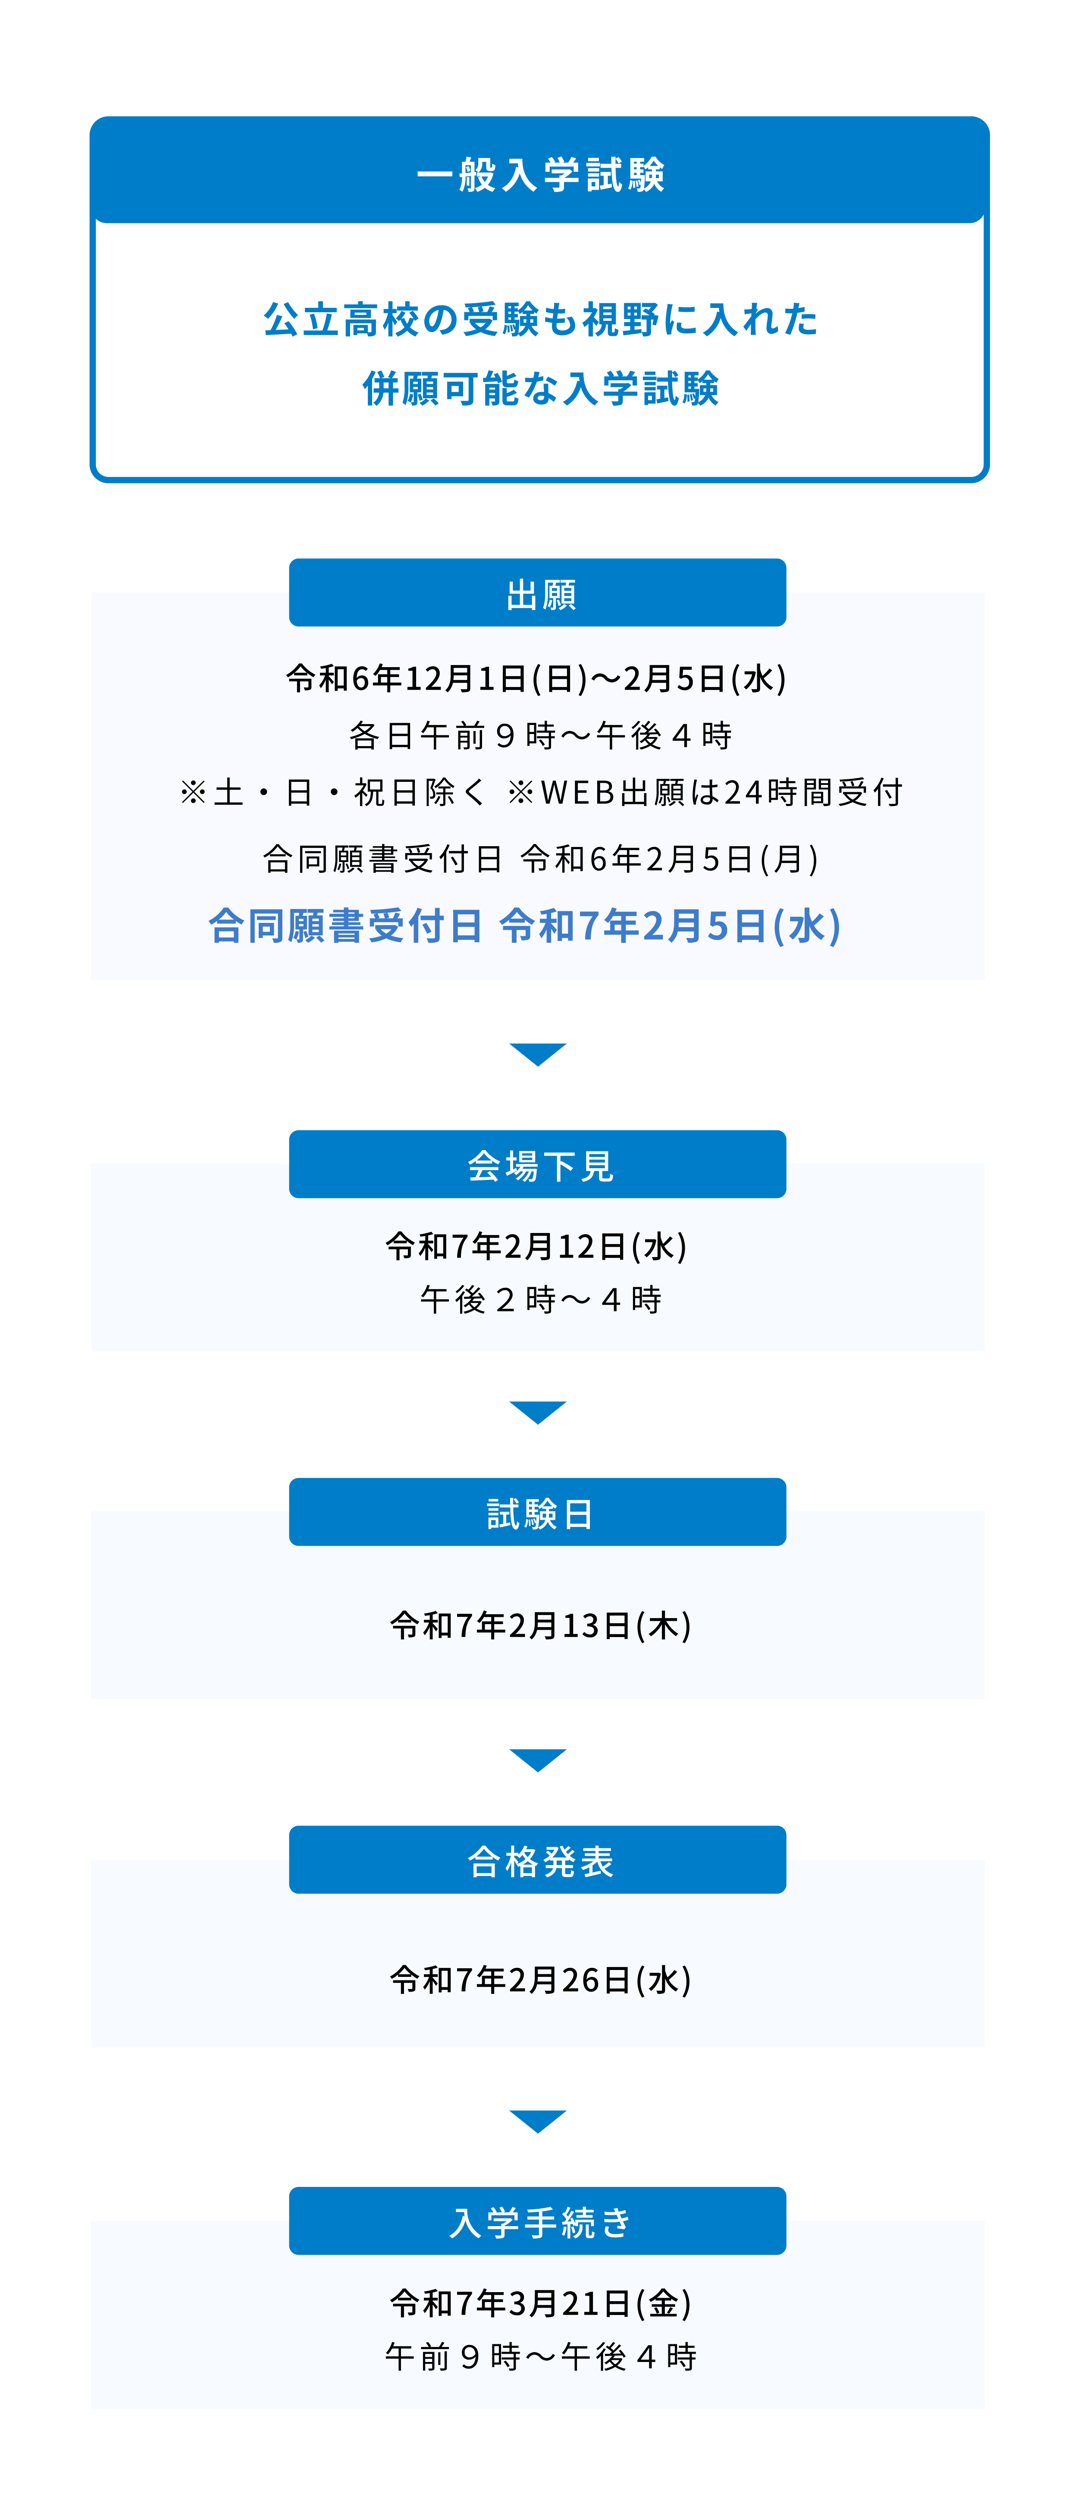 <svg xmlns="http://www.w3.org/2000/svg" xmlns:xlink="http://www.w3.org/1999/xlink" width="343" height="795.35" viewBox="0 0 343 795.35"><defs><filter id="a" x="0" y="0" width="343" height="795.35" filterUnits="userSpaceOnUse"><feOffset input="SourceAlpha"/><feGaussianBlur stdDeviation="3" result="b"/><feFlood flood-color="#0045ff" flood-opacity="0.161"/><feComposite operator="in" in2="b"/><feComposite in="SourceGraphic"/></filter></defs><g transform="translate(573 -3934.218)"><g transform="matrix(1, 0, 0, 1, -573, 3934.22)" filter="url(#a)"><path d="M10,0H315a10,10,0,0,1,10,10V767.35a10,10,0,0,1-10,10H10a10,10,0,0,1-10-10V10A10,10,0,0,1,10,0Z" transform="translate(9 9)" fill="#fff"/></g><path d="M5,0H279.5a5,5,0,0,1,5,5V28a5,5,0,0,1-5,5H5a5,5,0,0,1-5-5V5A5,5,0,0,1,5,0Z" transform="translate(-544 3972.218)" fill="#007dc8"/><path d="M5,0H279.5a5,5,0,0,1,5,5V109.734a5,5,0,0,1-5,5H5a5,5,0,0,1-5-5V5A5,5,0,0,1,5,0Z" transform="translate(-543.5 3972.218)" fill="none" stroke="#007dc8" stroke-width="2"/><path d="M-39.108-5.448V-3.9h11.04V-5.448Zm15.348-1.38a5.013,5.013,0,0,1,.54,1.512l.9-.36a4.659,4.659,0,0,0-.612-1.488Zm-.12-.612h1.7v2.316c-.588.06-1.164.12-1.7.168Zm3.4,3.228L-20.52-5.3l-.5.06v-3.3H-22.6c.168-.408.36-.9.54-1.392l-1.524-.24A12.249,12.249,0,0,1-23.9-8.544H-25v3.7l-.84.072.144,1.14.7-.072a8.485,8.485,0,0,1-.84,4.116,4.4,4.4,0,0,1,.96.624,10.15,10.15,0,0,0,1-4.872l1.7-.18V-.252c0,.144-.036.192-.18.192-.12,0-.516,0-.9-.012a4.256,4.256,0,0,1,.336,1.116A3.082,3.082,0,0,0-21.444.828c.336-.2.42-.516.42-1.056V-4.152Zm-2.184.528h-.816V-.948h.816Zm5.952-.168A5.739,5.739,0,0,1-17.772-2.1a6.115,6.115,0,0,1-.984-1.752Zm.8-1.3-.228.048h-3.6a3.69,3.69,0,0,0,1.176-3.036V-8.5h1.272v1.428c0,.744.084,1.008.276,1.2a1.134,1.134,0,0,0,.8.3h.624a1.429,1.429,0,0,0,.648-.144.824.824,0,0,0,.408-.48,5.98,5.98,0,0,0,.168-1.236,3.406,3.406,0,0,1-1.02-.528c-.012.456-.024.828-.048,1s-.048.228-.1.252a.221.221,0,0,1-.156.048h-.192A.122.122,0,0,1-16-6.72a1.292,1.292,0,0,1-.012-.36V-9.732h-3.816v1.56a2.611,2.611,0,0,1-.936,2.28,7.039,7.039,0,0,1,1,.792h-.5v1.248H-18.8l-1.1.252a8.547,8.547,0,0,0,1.224,2.352,6.642,6.642,0,0,1-2.22,1.1,5.382,5.382,0,0,1,.756,1.188,8.456,8.456,0,0,0,2.412-1.3,6.534,6.534,0,0,0,2.508,1.284,5.166,5.166,0,0,1,.852-1.176,6.466,6.466,0,0,1-2.388-1.032,8.394,8.394,0,0,0,1.752-3.672Zm5.964-4.344V-8.04h2.736c.036.408.084.84.168,1.3l-.732-.132C-8.436-3.72-9.864-1.4-12.36-.144A11.4,11.4,0,0,1-11.052,1.02,10.384,10.384,0,0,0-6.624-4.908,10.139,10.139,0,0,0-2.208,1.008,7.683,7.683,0,0,1-1.056-.24C-5.472-2.844-5.8-7.224-5.8-9.492ZM2.892-7.008h7.656v1.656h1.4V-8.268h-1.6c.336-.42.684-.888,1.008-1.356l-1.548-.468A10.031,10.031,0,0,1,8.784-8.268H6.972L7.548-8.5a7.036,7.036,0,0,0-.936-1.728l-1.26.456a8.374,8.374,0,0,1,.756,1.5H4.224l.432-.2a6.54,6.54,0,0,0-1.092-1.572L2.352-9.5A10.1,10.1,0,0,1,3.18-8.268H1.548v2.916H2.892Zm9.18,3.6H7.56A11.433,11.433,0,0,0,10.14-5.46l-.9-.7-.312.072H3.54v1.236H7.608a8.118,8.118,0,0,1-.924.66H6v.78H1.392v1.32H6v1.56c0,.168-.06.216-.312.216S4.56-.3,3.792-.336A6.371,6.371,0,0,1,4.38,1.056,7.275,7.275,0,0,0,6.708.828c.588-.2.744-.576.744-1.32v-1.6h4.62Zm6.48-6.384h-3.42v1.08h3.42ZM18.9-8.184H14.556v1.128H18.9Zm-1.488,6.1v1.38H16.236v-1.38ZM18.6-3.216H15.06V.876h1.176V.408H18.6ZM15.1-3.8h3.528V-4.872H15.1Zm0-1.62h3.528V-6.516H15.1Zm6.3,4.056V-4.08h.936V-5.3H19.068V-4.08h1.008v2.94c-.456.072-.876.144-1.236.192L19.128.36C20.16.144,21.468-.132,22.7-.408l-.1-1.176ZM25.632-6.6V-7.9H23.856q-.018-.792,0-1.62A8.22,8.22,0,0,1,24.816-8l1.032-.576a8.46,8.46,0,0,0-1.032-1.464l-.96.492v-.6H22.488c0,.792.012,1.536.024,2.256H19.08v1.3h3.468c.144,4.776.588,7.608,2.076,7.644.444.012,1.044-.408,1.356-2.364a4.492,4.492,0,0,1-1-.852c-.048.9-.144,1.452-.3,1.452-.456-.036-.732-2.448-.816-5.88ZM28.584.372a5.711,5.711,0,0,0,.672-2.88l-.792-.156a5.575,5.575,0,0,1-.6,2.64Zm.78-2.784a14.2,14.2,0,0,1,.084,2.22L30.1-.276a11.752,11.752,0,0,0-.12-2.2Zm.816-.06a9.027,9.027,0,0,1,.372,1.944l.624-.132a9.884,9.884,0,0,0-.4-1.932Zm1.512-1.812v-.744h1.044v-1.08H31.692v-.72h1.044v-.288A6.7,6.7,0,0,1,33.3-6.084a7.059,7.059,0,0,0,.924-.684v.648h1.224v.648h-2.04V-2.3h1.7A4.237,4.237,0,0,1,32.9-.048a29.478,29.478,0,0,0,.288-3.768c.012-.156.012-.468.012-.468Zm-1.956-.744h.816v.744h-.816Zm.816-1.8v.72h-.816v-.72Zm0-1.74v.66h-.816v-.66Zm4.14,1.356a8.966,8.966,0,0,0,1.32-1.7,8.518,8.518,0,0,0,1.4,1.7ZM37.644-4.44v1.1H36.66a10.521,10.521,0,0,0,.048-1.056V-4.44Zm-3.072,1.1v-1.1h.876V-4.4a6.478,6.478,0,0,1-.072,1.068ZM38.856-2.3V-5.472H36.708V-6.12h1.2v-.66a5.452,5.452,0,0,0,.78.552A8.309,8.309,0,0,1,39.4-7.452a7.748,7.748,0,0,1-2.82-2.7H35.352a7.66,7.66,0,0,1-2.616,2.88v-.636H31.692v-.66h1.284V-9.72H28.56v6.54h3.432c-.024.516-.048.96-.072,1.32a6.927,6.927,0,0,0-.408-.972l-.564.192a7.032,7.032,0,0,1,.54,1.548l.384-.144a2.792,2.792,0,0,1-.2,1.044.358.358,0,0,1-.324.156,6.8,6.8,0,0,1-.732-.048,2.741,2.741,0,0,1,.288,1.1A4.67,4.67,0,0,0,31.956.984a.953.953,0,0,0,.72-.42.977.977,0,0,0,.156-.336,4.775,4.775,0,0,1,.7.84A5.241,5.241,0,0,0,36.192-1.5a5.177,5.177,0,0,0,2.244,2.532,5.552,5.552,0,0,1,.9-1.128A4.516,4.516,0,0,1,37.092-2.3Z" transform="translate(-401 3994.218)" fill="#fff"/><path d="M-81.756-9.288a24.954,24.954,0,0,0,3.384,4.752,7.386,7.386,0,0,1,1.2-1.248,16.129,16.129,0,0,1-3.156-4.092ZM-85.128-9.9a10.262,10.262,0,0,1-2.988,4.284,8.689,8.689,0,0,1,1.368,1.068A14.609,14.609,0,0,0-83.5-9.432Zm3.576,6.732c.444.588.924,1.272,1.356,1.944-1.392.072-2.8.144-4.092.2A45,45,0,0,0-82.152-5.4l-1.716-.4A29.348,29.348,0,0,1-85.92-.948l-1.668.06.192,1.5c2.112-.1,5.136-.276,8.016-.468a8.161,8.161,0,0,1,.492.96L-77.4.324a27.519,27.519,0,0,0-2.76-4.14Zm16.692-4.9h-4.38v-2.088h-1.488v2.088h-4.26v1.4H-64.86Zm-6.1,6.444a19.682,19.682,0,0,0-1.128-4.6l-1.368.36A19.454,19.454,0,0,1-72.42-1.224Zm3.072.768a48.835,48.835,0,0,0,1.5-5.112l-1.644-.3A29.991,29.991,0,0,1-69.4-.852h-5.976V.576h10.86V-.852ZM-56.22-.9H-58.3v-.78h2.076Zm3.84-3.456H-62v5.4h1.392V-3.168h6.792V-.492c0,.144-.048.18-.228.192-.132.012-.5.012-.912,0V-2.628h-4.584V.6H-58.3V.06h3.1a4.048,4.048,0,0,1,.276.96A4.79,4.79,0,0,0-52.98.792c.468-.216.6-.6.6-1.26ZM-55.416-5.82H-59.16v-.732h3.744Zm-5.1-1.68v2.64h6.552V-7.5Zm3.924-1.668v-1.008h-1.452v1.008h-4.44v1.212H-52V-9.168Zm17.544.672h-2.628v-1.668h-1.4V-8.5h-2.592v1.308h6.624Zm-6.564,4.932c-.216-.336-1.164-1.764-1.5-2.208v-.612H-45.8V-7.7h-1.308v-2.46h-1.32V-7.7h-1.512v1.32h1.4a11.981,11.981,0,0,1-1.692,4.032,6.54,6.54,0,0,1,.648,1.3,9.727,9.727,0,0,0,1.152-2.4V1.032h1.32V-4c.276.54.564,1.116.72,1.5Zm6.78-1.056a11.065,11.065,0,0,0-1.86-2.508l-1.1.624a13.505,13.505,0,0,1,1.368,1.836l-1.224-.252a6.976,6.976,0,0,1-.792,1.932,8.759,8.759,0,0,1-.948-1.86l-.924.252A9.174,9.174,0,0,0-43-6.552L-44.28-7.08a6.813,6.813,0,0,1-1.776,2.34,5.4,5.4,0,0,1,.972.9c.168-.144.348-.3.516-.468a11.3,11.3,0,0,0,1.26,2.46A7,7,0,0,1-46.236-.06,5.753,5.753,0,0,1-45.5,1.08,8.1,8.1,0,0,0-42.468-.792a7.67,7.67,0,0,0,2.676,1.86A6.059,6.059,0,0,1-38.8-.2a7.145,7.145,0,0,1-2.736-1.7A9.549,9.549,0,0,0-40.3-4.44a5.294,5.294,0,0,1,.264.516Zm4.308,2.46c-.444,0-.924-.588-.924-1.788a3.726,3.726,0,0,1,3.012-3.444,19.074,19.074,0,0,1-.636,2.88C-33.552-2.9-34.032-2.16-34.524-2.16ZM-31.26.492c3-.456,4.536-2.232,4.536-4.728a4.535,4.535,0,0,0-4.8-4.644A5.3,5.3,0,0,0-37-3.792c0,2,1.116,3.456,2.424,3.456S-32.244-1.8-31.536-4.2a25.825,25.825,0,0,0,.708-3.228,2.941,2.941,0,0,1,2.484,3.144,3.217,3.217,0,0,1-2.7,3.18c-.312.072-.648.132-1.1.192ZM-19.992-8.22a7.209,7.209,0,0,1,.456,1.488h-2.292l.624-.18a6.815,6.815,0,0,0-.672-1.368c1.02-.048,2.064-.12,3.072-.216ZM-22.968-5.5h7.74v1.368h1.392v-2.6h-1.7c.276-.444.588-.936.864-1.44l-1.524-.36a13.612,13.612,0,0,1-.78,1.8h-2.088l.888-.216A6.287,6.287,0,0,0-18.72-8.5c1.6-.144,3.144-.336,4.44-.576l-.96-1.152a67.175,67.175,0,0,1-8.952.816A4.516,4.516,0,0,1-23.868-8.2c.576-.012,1.188-.036,1.788-.072l-1.068.3a7.48,7.48,0,0,1,.564,1.236H-24.3v2.6h1.332Zm5.532,2.232a5.941,5.941,0,0,1-1.632,1.392,6.983,6.983,0,0,1-1.824-1.392Zm1.188-1.368-.264.06h-6.06v1.308h.564l-.4.168a8.074,8.074,0,0,0,1.9,1.884,16.757,16.757,0,0,1-4.08.876,4.913,4.913,0,0,1,.84,1.26A15.729,15.729,0,0,0-19.08-.36,14.476,14.476,0,0,0-14.5.9,6.9,6.9,0,0,1-13.62-.432a16.359,16.359,0,0,1-3.972-.816,7.05,7.05,0,0,0,2.3-2.8Zm4.872,5a5.711,5.711,0,0,0,.672-2.88l-.792-.156a5.575,5.575,0,0,1-.6,2.64Zm.78-2.784a14.2,14.2,0,0,1,.084,2.22l.648-.084a11.752,11.752,0,0,0-.12-2.2Zm.816-.06A9.027,9.027,0,0,1-9.408-.528l.624-.132a9.884,9.884,0,0,0-.4-1.932Zm1.512-1.812v-.744h1.044v-1.08H-8.268v-.72h1.044v-.288A6.7,6.7,0,0,1-6.66-6.084a7.059,7.059,0,0,0,.924-.684v.648h1.224v.648h-2.04V-2.3h1.7A4.237,4.237,0,0,1-7.056-.048a29.478,29.478,0,0,0,.288-3.768c.012-.156.012-.468.012-.468Zm-1.956-.744h.816v.744h-.816Zm.816-1.8v.72h-.816v-.72Zm0-1.74v.66h-.816v-.66Zm4.14,1.356a8.966,8.966,0,0,0,1.32-1.7,8.518,8.518,0,0,0,1.4,1.7ZM-2.316-4.44v1.1H-3.3a10.522,10.522,0,0,0,.048-1.056V-4.44Zm-3.072,1.1v-1.1h.876V-4.4a6.478,6.478,0,0,1-.072,1.068ZM-1.1-2.3V-5.472H-3.252V-6.12h1.2v-.66a5.452,5.452,0,0,0,.78.552A8.31,8.31,0,0,1-.564-7.452a7.748,7.748,0,0,1-2.82-2.7H-4.608a7.66,7.66,0,0,1-2.616,2.88v-.636H-8.268v-.66h1.284V-9.72H-11.4v6.54h3.432c-.024.516-.048.96-.072,1.32a6.928,6.928,0,0,0-.408-.972l-.564.192a7.032,7.032,0,0,1,.54,1.548l.384-.144a2.792,2.792,0,0,1-.2,1.044.358.358,0,0,1-.324.156,6.8,6.8,0,0,1-.732-.048,2.741,2.741,0,0,1,.288,1.1A4.67,4.67,0,0,0-8,.984a.953.953,0,0,0,.72-.42A.977.977,0,0,0-7.128.228a4.775,4.775,0,0,1,.7.84A5.241,5.241,0,0,0-3.768-1.5,5.177,5.177,0,0,0-1.524,1.032,5.552,5.552,0,0,1-.624-.1,4.516,4.516,0,0,1-2.868-2.3Zm9.3-2.6A3.3,3.3,0,0,1,9.42-2.6c0,.984-.912,1.74-2.568,1.74-1.176,0-1.776-.54-1.776-1.512,0-.216.024-.516.048-.864H5.6c.732,0,1.428-.048,2.1-.108L7.74-4.764a23.573,23.573,0,0,1-2.388.144H5.268c.06-.528.132-1.092.2-1.62a21.3,21.3,0,0,0,2.316-.108l.048-1.416a17.441,17.441,0,0,1-2.184.144c.06-.384.1-.7.132-.9.048-.312.108-.624.2-1.056l-1.668-.1A7.485,7.485,0,0,1,4.3-8.616c-.024.264-.048.588-.1.948a11.015,11.015,0,0,1-2.436-.444L1.68-6.732a14.854,14.854,0,0,0,2.364.42c-.072.54-.132,1.092-.2,1.62A10.116,10.116,0,0,1,1.5-5.16L1.416-3.72a13.326,13.326,0,0,0,2.28.4c-.048.492-.084.912-.084,1.2,0,1.98,1.32,2.8,3.192,2.8,2.6,0,4.212-1.3,4.212-3.084A4.421,4.421,0,0,0,9.864-5.268ZM18.552-3.516c-.228-.24-1.092-1.068-1.62-1.524A12.069,12.069,0,0,0,18.18-7.488L17.388-8l-.24.06h-.492v-2.208h-1.4v2.208H13.716V-6.66h2.7A8.952,8.952,0,0,1,13.272-3.3a6.17,6.17,0,0,1,.648,1.356,9.738,9.738,0,0,0,1.332-1.08V1.044h1.4v-4.68a16.549,16.549,0,0,1,1.032,1.308Zm1.416-1.212H22.6v.8H19.968Zm0-1.86H22.6v.8H19.968Zm0-1.86H22.6v.792H19.968Zm2.94,8.184c-.18,0-.2-.036-.2-.372V-2.8h1.26v-6.78H18.672V-2.8h.78A2.865,2.865,0,0,1,17.3-.06a3.574,3.574,0,0,1,.8,1.1,4.052,4.052,0,0,0,2.7-3.84h.6V-.612c0,1.164.228,1.548,1.272,1.548h.84c.816,0,1.14-.408,1.26-2.028a3.512,3.512,0,0,1-1.14-.5c-.024,1.176-.072,1.332-.276,1.332ZM27.72-6.528h.9v.9h-.9Zm0-1.944h.9v.888h-.9Zm2.952.888h-.864v-.888h.864Zm0,1.956h-.864v-.9h.864ZM29.9-2.244H31.9V-3.528H29.9V-4.5h1.98V-9.612H26.556V-4.5h1.968v.972H26.58v1.284h1.944v1.32c-.888.1-1.692.156-2.34.216L26.352.684c1.56-.2,3.732-.456,5.772-.744l-.036-1.248c-.732.084-1.464.168-2.184.24Zm6.648-3.48-.2.036h-.276l.312-.348c-.264-.216-.612-.444-.972-.7a11.731,11.731,0,0,0,1.9-2.3l-.9-.648-.312.072H32.268v1.284h2.88a10.531,10.531,0,0,1-.792.96c-.348-.192-.7-.36-1.02-.5L32.46-7a15.138,15.138,0,0,1,2.2,1.308h-2.52v1.356H33.72V-.54c0,.156-.06.192-.24.192s-.78.012-1.32-.024a5.534,5.534,0,0,1,.42,1.4,4.709,4.709,0,0,0,1.968-.24c.468-.216.6-.612.6-1.3V-4.332h.78c-.12.6-.252,1.188-.372,1.608l1.152.24a24.311,24.311,0,0,0,.8-3.036ZM43.9-8.376l.012,1.536a32.89,32.89,0,0,0,5.1,0V-8.376A24.247,24.247,0,0,1,43.9-8.376ZM43.488-3.42a7.324,7.324,0,0,0-.2,1.548c0,1.212.972,1.956,3.024,1.956a16.518,16.518,0,0,0,3.072-.24l-.036-1.608a13.7,13.7,0,0,1-2.976.312c-1.2,0-1.656-.312-1.656-.84a3.911,3.911,0,0,1,.144-1ZM40.4-9.3a8.879,8.879,0,0,1-.12,1.164,32.95,32.95,0,0,0-.492,4.7A15.171,15.171,0,0,0,40.26.456l1.368-.1C41.616.192,41.616,0,41.6-.132a3.491,3.491,0,0,1,.072-.552A28.652,28.652,0,0,1,42.528-3.6l-.744-.576c-.168.384-.36.78-.528,1.2a5.735,5.735,0,0,1-.048-.768A29.382,29.382,0,0,1,41.784-8.1a9.987,9.987,0,0,1,.288-1.056Zm13.608-.192V-8.04h2.736c.036.408.084.84.168,1.3l-.732-.132C55.524-3.72,54.1-1.4,51.6-.144A11.4,11.4,0,0,1,52.908,1.02a10.384,10.384,0,0,0,4.428-5.928,10.139,10.139,0,0,0,4.416,5.916A7.683,7.683,0,0,1,62.9-.24c-4.416-2.6-4.74-6.984-4.74-9.252ZM75.4-2.352a2.4,2.4,0,0,1-1.524.84c-.3,0-.456-.2-.456-.516,0-1.236.4-2.976.4-4.212A1.667,1.667,0,0,0,71.94-7.992a6.231,6.231,0,0,0-3.456,1.764,1.79,1.79,0,0,0,.024-.252c.2-.312.456-.7.612-.9l-.444-.564c.1-.744.192-1.356.264-1.692L67.2-9.684a6.338,6.338,0,0,1,.048,1.056c0,.132-.024.468-.048.912-.5.072-1.02.132-1.368.156a10.107,10.107,0,0,1-1.032.012l.144,1.524c.672-.084,1.584-.2,2.16-.276l-.048.828c-.672,1-1.872,2.58-2.544,3.4l.936,1.32c.408-.564.984-1.44,1.5-2.2-.024,1.008-.024,1.692-.048,2.616,0,.192-.012.624-.036.876H68.5c-.024-.264-.072-.7-.084-.912-.072-1.116-.072-2.112-.072-3.084,0-.3.012-.624.024-.96.96-1.068,2.256-2.16,3.144-2.16.492,0,.792.288.792.876,0,1.08-.42,2.82-.42,4.116,0,1.14.6,1.8,1.488,1.8a3.146,3.146,0,0,0,2.232-.9Zm7.68-2.2a17.459,17.459,0,0,1,2.292-.132,17.165,17.165,0,0,1,2.04.144l.036-1.428a20.632,20.632,0,0,0-2.088-.108c-.768,0-1.62.06-2.28.12Zm.936-3.816c-.648.156-1.32.288-1.992.4l.1-.456c.06-.264.168-.792.252-1.116l-1.812-.144a6.17,6.17,0,0,1-.048,1.2q-.036.288-.108.684c-.36.024-.708.036-1.056.036a11.7,11.7,0,0,1-1.5-.1l.036,1.488c.42.024.864.048,1.44.048.24,0,.5-.012.78-.024-.084.336-.168.672-.252.984A26.2,26.2,0,0,1,77.8-.012L79.464.54a38.325,38.325,0,0,0,1.884-5.5c.132-.48.252-1.008.36-1.524.792-.1,1.6-.228,2.3-.384ZM82.344-3.1a8.156,8.156,0,0,0-.2,1.584c0,1.2,1.02,1.9,3.024,1.9A19.016,19.016,0,0,0,87.588.216l.06-1.524a13.777,13.777,0,0,1-2.472.24c-1.272,0-1.572-.384-1.572-.9a4.111,4.111,0,0,1,.168-1ZM-53.808,11.86A12.767,12.767,0,0,1-56.7,16.348a9.245,9.245,0,0,1,.744,1.452,11.689,11.689,0,0,0,1-1.128v6.336H-53.6v-8.4a19.462,19.462,0,0,0,1.116-2.316Zm3.876,5.688V15.676h1.572v1.872Zm4.716,0h-1.728V15.676h1.464V14.32h-1.8c.372-.516.828-1.284,1.272-1.992l-1.512-.516a12.192,12.192,0,0,1-1,2.16l.852.348H-50.7l.972-.408A8.022,8.022,0,0,0-50.76,11.86l-1.224.492a10.965,10.965,0,0,1,.912,1.968h-1.752v1.356h1.488v1.872h-1.788v1.368H-51.4a4.191,4.191,0,0,1-1.824,3.2,6.047,6.047,0,0,1,.984,1.02A5.767,5.767,0,0,0-50,18.916h1.644v4.116h1.416V18.916h1.728Zm11.028-1.392H-36.24v-.768h2.052Zm0,1.74H-36.24v-.768h2.052Zm0,1.764H-36.24v-.78h2.052Zm-3.252-5.316v6.348h4.5V14.344h-1.836c.084-.264.168-.552.252-.84h1.848V12.3h-5.088v1.2h1.848c-.024.276-.06.564-.108.84ZM-41.568,19.3a6.2,6.2,0,0,1-.732,2.22,6.149,6.149,0,0,1,.96.528,8.716,8.716,0,0,0,.828-2.532Zm1.056-2.22h1.44v.732h-1.44Zm1.44-.912h-1.44v-.732h1.44Zm1.128,2.64V14.452h-1.4c.1-.288.192-.6.288-.924h1.08V12.3h-5.292v4.644a14.533,14.533,0,0,1-.66,5.22,4.711,4.711,0,0,1,1.008.732,15.954,15.954,0,0,0,.864-5.964V13.528h1.644c-.036.3-.084.624-.12.924H-41.6v4.356h1.248v3.024c0,.108-.036.144-.156.144s-.444,0-.768-.012a3.972,3.972,0,0,1,.348,1.068,2.738,2.738,0,0,0,1.32-.192c.336-.18.408-.468.408-.984V18.808Zm.432,2.34a11.173,11.173,0,0,0-.7-1.884l-.9.324a12.761,12.761,0,0,1,.636,1.92Zm.984-.4a6.3,6.3,0,0,1-1.98,1.44,10.149,10.149,0,0,1,.888.864,8.319,8.319,0,0,0,2.208-1.62Zm1.488.66a13.187,13.187,0,0,1,1.584,1.62l1.068-.72a14.635,14.635,0,0,0-1.632-1.548Zm8.988-4.632V18.7h-2.28V16.78Zm1.416,3.288V15.424h-5.088V20.98h1.392v-.912Zm4.62-7.428H-30.828v1.44H-22.9v7.128c0,.252-.108.336-.384.336s-1.332.012-2.184-.036a6.473,6.473,0,0,1,.588,1.512,8.1,8.1,0,0,0,2.712-.264c.564-.24.768-.66.768-1.524V14.08h1.38Zm11.268,4.584c1.1,0,1.476-.444,1.632-1.98a3.945,3.945,0,0,1-1.26-.528c-.048,1.044-.132,1.224-.516,1.224H-10.2c-.456,0-.528-.048-.528-.48v-.708a22.018,22.018,0,0,0,3.072-1.128l-.912-1.032a18.7,18.7,0,0,1-2.16,1V11.872h-1.416v3.612c0,1.32.336,1.74,1.74,1.74ZM-16.3,19.708V19h1.8v.708Zm1.8-2.388v.624h-1.8V17.32Zm1.4-1.176h-4.524v6.888h1.32V20.764h1.8v.8c0,.144-.048.18-.192.18a9.969,9.969,0,0,1-1.056,0,5.28,5.28,0,0,1,.456,1.26,3.557,3.557,0,0,0,1.68-.24c.4-.2.516-.552.516-1.176Zm-1.8-3.06c.192.312.384.648.564.984l-1.6.072c.3-.636.624-1.356.9-2.052l-1.488-.3a18.957,18.957,0,0,1-.876,2.412c-.336.012-.648.024-.936.024l.12,1.356c1.224-.072,2.856-.168,4.44-.276a4.432,4.432,0,0,1,.216.636l1.308-.528a11.736,11.736,0,0,0-1.452-2.784Zm4.7,8.628c-.468,0-.552-.06-.552-.48v-.96A18.193,18.193,0,0,0-7.536,19l-.948-1.044a13.591,13.591,0,0,1-2.256,1.128v-1.62h-1.4v3.768c0,1.32.348,1.728,1.752,1.728h1.7c1.152,0,1.512-.468,1.668-2.16a4.443,4.443,0,0,1-1.248-.528c-.06,1.212-.144,1.44-.552,1.44ZM5.328,15.448A21.383,21.383,0,0,0,2.4,13.84l-.768,1.176a15.844,15.844,0,0,1,2.856,1.692ZM.852,13.624A12.552,12.552,0,0,1-.744,14c.168-.636.312-1.236.408-1.62l-1.644-.168A10.118,10.118,0,0,1-2.3,14.2c-.36.024-.72.036-1.068.036a15.106,15.106,0,0,1-1.584-.084l.108,1.392c.516.024,1,.036,1.488.036.2,0,.408,0,.612-.012a18.131,18.131,0,0,1-2.424,4.2l1.452.732a21.936,21.936,0,0,0,2.544-5.088A17.414,17.414,0,0,0,.888,15Zm.288,6.612c0,.636-.264,1.1-1.068,1.1-.648,0-1.02-.3-1.02-.744,0-.42.444-.708,1.128-.708a4.206,4.206,0,0,1,.96.12ZM.948,16.072c.036.72.1,1.764.132,2.652-.252-.024-.528-.048-.8-.048-1.656,0-2.628.9-2.628,2.064,0,1.308,1.164,1.968,2.64,1.968,1.692,0,2.292-.864,2.292-1.968v-.108a10.579,10.579,0,0,1,1.608,1.26L4.98,20.62A7.917,7.917,0,0,0,2.52,19.1c-.036-.588-.06-1.164-.072-1.5-.012-.528-.036-1.02,0-1.524Zm8.544-3.564V13.96h2.736c.036.408.084.84.168,1.3l-.732-.132C11,18.28,9.576,20.6,7.08,21.856A11.4,11.4,0,0,1,8.388,23.02a10.384,10.384,0,0,0,4.428-5.928,10.139,10.139,0,0,0,4.416,5.916,7.683,7.683,0,0,1,1.152-1.248c-4.416-2.6-4.74-6.984-4.74-9.252Zm12.12,2.484h7.656v1.656h1.4V13.732h-1.6c.336-.42.684-.888,1.008-1.356l-1.548-.468A10.031,10.031,0,0,1,27.5,13.732H25.692l.576-.228a7.036,7.036,0,0,0-.936-1.728l-1.26.456a8.374,8.374,0,0,1,.756,1.5H22.944l.432-.2a6.54,6.54,0,0,0-1.092-1.572l-1.212.54a10.1,10.1,0,0,1,.828,1.236H20.268v2.916h1.344Zm9.18,3.6H26.28a11.433,11.433,0,0,0,2.58-2.052l-.9-.7-.312.072H22.26v1.236h4.068a8.118,8.118,0,0,1-.924.66H24.72v.78H20.112v1.32H24.72v1.56c0,.168-.06.216-.312.216s-1.128.012-1.9-.024a6.371,6.371,0,0,1,.588,1.392,7.275,7.275,0,0,0,2.328-.228c.588-.2.744-.576.744-1.32v-1.6h4.62Zm5.76-6.384h-3.42v1.08h3.42Zm.348,1.608H32.556v1.128H36.9Zm-1.488,6.1v1.38H34.236v-1.38ZM36.6,18.784H33.06v4.092h1.176v-.468H36.6ZM33.1,18.2h3.528V17.128H33.1Zm0-1.62h3.528V15.484H33.1Zm6.3,4.056V17.92h.936V16.7H37.068V17.92h1.008v2.94c-.456.072-.876.144-1.236.192l.288,1.308c1.032-.216,2.34-.492,3.576-.768l-.1-1.176ZM43.632,15.4V14.1H41.856q-.018-.792,0-1.62A8.22,8.22,0,0,1,42.816,14l1.032-.576a8.46,8.46,0,0,0-1.032-1.464l-.96.492v-.6H40.488c0,.792.012,1.536.024,2.256H37.08v1.3h3.468c.144,4.776.588,7.608,2.076,7.644.444.012,1.044-.408,1.356-2.364a4.492,4.492,0,0,1-1-.852c-.048.9-.144,1.452-.3,1.452-.456-.036-.732-2.448-.816-5.88Zm2.232,6.972a5.711,5.711,0,0,0,.672-2.88l-.792-.156a5.575,5.575,0,0,1-.6,2.64Zm.78-2.784a14.2,14.2,0,0,1,.084,2.22l.648-.084a11.751,11.751,0,0,0-.12-2.2Zm.816-.06a9.027,9.027,0,0,1,.372,1.944l.624-.132a9.884,9.884,0,0,0-.4-1.932Zm1.512-1.812v-.744h1.044v-1.08H48.972v-.72h1.044v-.288a6.7,6.7,0,0,1,.564,1.032,7.059,7.059,0,0,0,.924-.684v.648h1.224v.648h-2.04V19.7h1.7a4.237,4.237,0,0,1-2.208,2.256,29.478,29.478,0,0,0,.288-3.768c.012-.156.012-.468.012-.468Zm-1.956-.744h.816v.744h-.816Zm.816-1.8v.72h-.816v-.72Zm0-1.74v.66h-.816v-.66Zm4.14,1.356a8.966,8.966,0,0,0,1.32-1.7,8.518,8.518,0,0,0,1.4,1.7Zm2.952,2.772v1.1H53.94a10.523,10.523,0,0,0,.048-1.056V17.56Zm-3.072,1.1v-1.1h.876V17.6a6.478,6.478,0,0,1-.072,1.068ZM56.136,19.7V16.528H53.988V15.88h1.2v-.66a5.452,5.452,0,0,0,.78.552,8.31,8.31,0,0,1,.708-1.224,7.748,7.748,0,0,1-2.82-2.7H52.632a7.66,7.66,0,0,1-2.616,2.88v-.636H48.972v-.66h1.284V12.28H45.84v6.54h3.432c-.024.516-.048.96-.072,1.32a6.927,6.927,0,0,0-.408-.972l-.564.192a7.032,7.032,0,0,1,.54,1.548l.384-.144a2.792,2.792,0,0,1-.2,1.044.358.358,0,0,1-.324.156,6.8,6.8,0,0,1-.732-.048,2.741,2.741,0,0,1,.288,1.1,4.67,4.67,0,0,0,1.056-.036.953.953,0,0,0,.72-.42.977.977,0,0,0,.156-.336,4.775,4.775,0,0,1,.7.84A5.241,5.241,0,0,0,53.472,20.5a5.177,5.177,0,0,0,2.244,2.532,5.552,5.552,0,0,1,.9-1.128A4.516,4.516,0,0,1,54.372,19.7Z" transform="translate(-401 4040.218)" fill="#007dc8"/><path d="M0,0H284.368V59.8H0Z" transform="translate(-544 4304.327)" fill="#f7faff"/><path d="M3,0H155.228a3,3,0,0,1,3,3V18.625a3,3,0,0,1-3,3H3a3,3,0,0,1-3-3V3A3,3,0,0,1,3,0Z" transform="translate(-481 4293.778)" fill="#007dc8"/><path d="M-20.361-5.9a10.682,10.682,0,0,0,2.343-2.332A11.015,11.015,0,0,0-15.543-5.9Zm-.209.946h5.148v-.858a13.8,13.8,0,0,0,1.947,1.144,4.98,4.98,0,0,1,.649-.924,11.058,11.058,0,0,1-4.708-3.63H-18.59a11.124,11.124,0,0,1-4.5,3.784,3.726,3.726,0,0,1,.6.836A13.537,13.537,0,0,0-20.57-5.742Zm-1.892,2.1h2.728a18.731,18.731,0,0,1-1.023,2.3L-22.385-.5l.132,1c1.87-.077,4.664-.2,7.282-.33a7.507,7.507,0,0,1,.484.715l.935-.583A14,14,0,0,0-16.1-2.519l-.88.473A16.035,16.035,0,0,1-15.708-.737c-1.342.055-2.706.11-3.927.154.4-.7.8-1.529,1.166-2.266h5.038v-.957h-9.031ZM-2.651-7.48H-5.863v-.715h3.212Zm0,1.419H-5.863v-.726h3.212Zm.946-2.871H-6.787v3.608h5.082Zm-6.028,5.4c-.341.154-.682.308-1.012.462v-2.86h1.111V-6.9H-8.745V-9.119h-.946V-6.9H-10.9v.968h1.21v3.278c-.539.231-1.034.44-1.43.594l.4,1.023c.924-.44,2.112-1.034,3.212-1.6Zm6.8-.4V-4.8H-7.81v.869H-6.4A5.9,5.9,0,0,1-8.481-1.9a5.543,5.543,0,0,1,.693.638A7.468,7.468,0,0,0-6.435-2.442h.924A7.119,7.119,0,0,1-7.887-.187a2.838,2.838,0,0,1,.682.616A8.453,8.453,0,0,0-4.587-2.442h.869A6.38,6.38,0,0,1-5.808.33,3.283,3.283,0,0,1-5.071.9,7.6,7.6,0,0,0-2.86-2.442h.66A5.732,5.732,0,0,1-2.64-.077c-.088.11-.176.121-.341.121A7.351,7.351,0,0,1-3.839,0a2.021,2.021,0,0,1,.231.825,8.661,8.661,0,0,0,1.1-.011.957.957,0,0,0,.66-.308c.3-.33.462-1.188.638-3.388.011-.132.022-.385.022-.385h-4.6a5.064,5.064,0,0,0,.407-.66ZM10.857-7.392V-8.437H1.144v1.045H5.225V.847H6.314V-4.686A24.193,24.193,0,0,1,9.581-2.574l.748-.935A25.883,25.883,0,0,0,6.5-5.753l-.187.22V-7.392ZM15.5-4.411h4.972v.946H15.5Zm0-1.782h4.972v.935H15.5Zm0-1.76h4.972v.924H15.5ZM20.163-.2c-.44,0-.517-.044-.517-.374V-2.563h1.859v-6.3h-7v6.3h1.419c-.209,1.309-.748,2.112-3,2.552a3.168,3.168,0,0,1,.583.9c2.574-.583,3.256-1.705,3.509-3.454H18.6V-.572C18.6.462,18.887.77,20.042.77H21.67c.99,0,1.276-.407,1.4-2.057a2.881,2.881,0,0,1-.957-.418C22.066-.374,22-.2,21.571-.2Z" transform="translate(-401 4309.327)" fill="#fff"/><path d="M-41.265-3.55h-7.09v.84h2.5V.79h.97v-3.5h2.67V-.92c0,.12-.05.15-.21.16-.14,0-.73.01-1.27-.02a3.793,3.793,0,0,1,.32.91,4.7,4.7,0,0,0,1.65-.16c.36-.15.46-.4.46-.87Zm-5.37-1.9a11.456,11.456,0,0,0,1.92-2.02A12.311,12.311,0,0,0-42.7-5.45Zm1.4-2.95a11.6,11.6,0,0,1-4.1,3.68,3.727,3.727,0,0,1,.6.75,14.3,14.3,0,0,0,1.98-1.38v.74h4.17v-.75A13.906,13.906,0,0,0-40.6-4.01a4.907,4.907,0,0,1,.62-.82,12.079,12.079,0,0,1-4.31-3.57Zm9.48,1.27a9.5,9.5,0,0,0,1.6-.44l-.62-.72a18.6,18.6,0,0,1-3.71.84,3.69,3.69,0,0,1,.26.72c.49-.06,1.02-.12,1.54-.21v1.49h-1.86v.86h1.63a9.28,9.28,0,0,1-1.87,3.19,4.63,4.63,0,0,1,.49.86,9.757,9.757,0,0,0,1.61-2.71V.77h.93V-3.3c.39.53.85,1.17,1.05,1.53l.56-.76c-.23-.3-1.22-1.44-1.61-1.83v-.23h1.61v-.86h-1.61Zm2.83,5.76v-5.2h1.95v5.2Zm-.9-6.09V.33h.9V-.48h1.95V.26h.95V-7.46ZM-26.545,0h1.18c.12-2.88.39-4.5,2.12-6.66v-.7h-4.74v.97h3.46A10.628,10.628,0,0,0-26.545,0Zm7.4-2.32V-4.09h2.01v1.77Zm6.48,0h-3.51V-4.09h2.79v-.87h-2.79V-6.34h3.02v-.9h-5.79c.13-.3.27-.63.39-.94l-.94-.25a8.091,8.091,0,0,1-2.18,3.39,7.4,7.4,0,0,1,.81.6,9.1,9.1,0,0,0,1.44-1.9h2.29v1.38h-2.94v2.64h-1.61v.9h4.55V.79h.96V-1.42h3.51ZM-11.135,0h4.75V-.98h-1.84c-.36,0-.82.03-1.2.07,1.56-1.49,2.69-2.96,2.69-4.38A2.081,2.081,0,0,0-8.955-7.5,2.888,2.888,0,0,0-11.2-6.4l.65.64A2,2,0,0,1-9.1-6.58a1.2,1.2,0,0,1,1.25,1.35c0,1.21-1.12,2.64-3.29,4.56Zm8.74-3.14A13.026,13.026,0,0,0-2.3-4.62H2v1.48ZM2-6.99v1.48H-2.3V-6.99Zm.98-.9h-6.23v3.14c0,1.57-.15,3.53-1.71,4.87a3.528,3.528,0,0,1,.71.68,5.523,5.523,0,0,0,1.71-3.04H2V-.49c0,.21-.08.29-.3.29-.24.01-1.04.02-1.82-.02a3.892,3.892,0,0,1,.4.98A6.606,6.606,0,0,0,2.415.57c.4-.15.56-.44.56-1.04ZM6.185,0h4.2V-.95H8.945V-7.36h-.87a4.521,4.521,0,0,1-1.6.56v.73H7.8V-.95H6.185Zm5.88,0h4.75V-.98h-1.84c-.36,0-.82.03-1.2.07,1.56-1.49,2.69-2.96,2.69-4.38a2.081,2.081,0,0,0-2.22-2.21,2.888,2.888,0,0,0-2.24,1.1l.65.64a2,2,0,0,1,1.45-.82,1.2,1.2,0,0,1,1.25,1.35c0,1.21-1.12,2.64-3.29,4.56Zm8.52-.91V-3.45h4.71V-.91Zm4.71-5.9v2.44h-4.71V-6.81Zm-5.66-.94V.68h.95V.03h4.71V.64h.99V-7.75Zm11.26,9.74.72-.32a9.337,9.337,0,0,1-1.26-4.8,9.388,9.388,0,0,1,1.26-4.8l-.72-.31a9.423,9.423,0,0,0-1.48,5.11A9.432,9.432,0,0,0,30.895,1.99Zm5.29-7.93L36-5.9h-2.74v.94h2.4a6.7,6.7,0,0,1-2.68,4.1,3.759,3.759,0,0,1,.76.73,8.466,8.466,0,0,0,3.07-5.58Zm4.99-.87a17.355,17.355,0,0,1-2.21,2.36,13.694,13.694,0,0,1-.77-2.15V-8.38h-.98V-.47c0,.18-.08.25-.28.25s-.83.01-1.51-.02a4.369,4.369,0,0,1,.36,1.03,5.512,5.512,0,0,0,1.9-.19c.36-.17.51-.46.51-1.07V-4.16A7.869,7.869,0,0,0,41.655.05a4.058,4.058,0,0,1,.72-.86,6.691,6.691,0,0,1-3.01-2.88,23.034,23.034,0,0,0,2.67-2.51Zm3.28,8.8a9.355,9.355,0,0,0,1.49-5.12,9.346,9.346,0,0,0-1.49-5.11l-.72.31a9.388,9.388,0,0,1,1.26,4.8,9.337,9.337,0,0,1-1.26,4.8Z" transform="translate(-401 4334.37)"/><path d="M0,0,9.183,7.37,18.366,0Z" transform="translate(-411 4266.202)" fill="#007dc8"/><path d="M0,0H284.368V59.8H0Z" transform="translate(-544 4414.96)" fill="#f7faff"/><path d="M0,0H284.368V59.8H0Z" transform="translate(-544 4525.857)" fill="#f7faff"/><path d="M0,0H284.368V59.8H0Z" transform="translate(-544 4640.775)" fill="#f7faff"/><path d="M3,0H155.228a3,3,0,0,1,3,3V18.625a3,3,0,0,1-3,3H3a3,3,0,0,1-3-3V3A3,3,0,0,1,3,0Z" transform="translate(-481 4515.045)" fill="#007dc8"/><path d="M3,0H155.228a3,3,0,0,1,3,3V18.625a3,3,0,0,1-3,3H3a3,3,0,0,1-3-3V3A3,3,0,0,1,3,0Z" transform="translate(-481 4629.962)" fill="#007dc8"/><path d="M3,0H155.228a3,3,0,0,1,3,3V18.625a3,3,0,0,1-3,3H3a3,3,0,0,1-3-3V3A3,3,0,0,1,3,0Z" transform="translate(-481 4404.411)" fill="#007dc8"/><path d="M-15.609-2.618V-.462h-4.73V-2.618ZM-21.34.88h1V.451h4.73V.88h1.045V-3.542H-21.34Zm.847-6.578a11.766,11.766,0,0,0,2.475-2.508,12.591,12.591,0,0,0,2.6,2.508Zm1.9-3.509a12.188,12.188,0,0,1-4.521,3.982,3.932,3.932,0,0,1,.627.814,14.986,14.986,0,0,0,1.771-1.122v.748h5.478v-.781a14.328,14.328,0,0,0,1.782,1.111,4.541,4.541,0,0,1,.671-.913,12.2,12.2,0,0,1-4.763-3.839Zm12.947,6.05a9.172,9.172,0,0,0,1.573-1.1,8.278,8.278,0,0,0,1.628,1.1Zm.165,2.706V-2.288h2.717V-.451ZM-7.029-3.982C-7.238-4.235-8.1-5.291-8.393-5.61v-.374h.946l-.077.066a5.36,5.36,0,0,1,.792.682,9.66,9.66,0,0,0,.968-1.023,8.426,8.426,0,0,0,1,1.331A8.651,8.651,0,0,1-7.469-3.377Zm4.07-3.2A6.965,6.965,0,0,1-4.092-5.555a6.583,6.583,0,0,1-1.1-1.474l.1-.154Zm.649-.924-.187.044h-2.09a9.725,9.725,0,0,0,.418-.913l-.979-.264a8.083,8.083,0,0,1-1.9,2.9V-6.93H-8.393v-2.3H-9.35v2.3H-10.9v.946h1.452a11.617,11.617,0,0,1-1.7,3.949,4.283,4.283,0,0,1,.5.913A10.689,10.689,0,0,0-9.35-3.894V.858h.957V-4.455c.264.4.55.836.715,1.144l-.066.022a3.758,3.758,0,0,1,.583.825c.253-.088.495-.187.737-.3V.869h.946V.44h2.717v.4h.99V-2.849c.121.055.242.1.363.143A4.458,4.458,0,0,1-.77-3.564,7.567,7.567,0,0,1-3.388-4.917,7.934,7.934,0,0,0-1.672-7.81ZM6.776-3.014H5.1V-4.466H6.776Zm2.2-1.452v-.4a6.968,6.968,0,0,0,1.474.9,3.932,3.932,0,0,1,.7-.88A6.887,6.887,0,0,1,9.251-6a16.212,16.212,0,0,0,1.606-1.32L10.1-7.843A11.894,11.894,0,0,1,8.679-6.534c-.209-.231-.418-.473-.6-.726A17.393,17.393,0,0,0,9.581-8.547l-.77-.539A10.78,10.78,0,0,1,7.634-7.909,8.35,8.35,0,0,1,7-9.207l-.9.264A9.885,9.885,0,0,0,8.327-5.434H3.718A7.581,7.581,0,0,0,5.764-8.5l-.671-.319-.187.033h-3V-7.9H4.411a6.967,6.967,0,0,1-.88,1.254A9.655,9.655,0,0,0,2.321-7.6l-.638.539a11.557,11.557,0,0,1,1.21,1.056,7.551,7.551,0,0,1-2.046,1.3,3.448,3.448,0,0,1,.616.77,8.7,8.7,0,0,0,1.562-.924v.4H4.092v1.452H1.639v.946H3.971C3.74-1.243,3.091-.451,1.4.11a3.468,3.468,0,0,1,.649.8C4.125.2,4.818-.9,5.027-2.068H6.776V-.561C6.776.484,7.029.781,8.063.781H9.4c.858,0,1.144-.407,1.232-1.826a2.81,2.81,0,0,1-.913-.4C9.68-.352,9.625-.132,9.306-.132H8.239c-.352,0-.407-.055-.407-.429V-2.068h2.486v-.946H7.832V-4.466Zm12.782.506a15.684,15.684,0,0,1-1.925,1.452,7.772,7.772,0,0,1-.8-1.727h3.729v-.88h-4.29V-5.94h3.52v-.836h-3.52v-.748h3.938V-8.4H18.469v-.825H17.446V-8.4H13.6v.88h3.85v.748H14.091v.836h3.355v.825H13.189v.88H16.8A12.228,12.228,0,0,1,12.8-2.31a5.326,5.326,0,0,1,.66.847,12.387,12.387,0,0,0,2.046-.869V-.418c-.572.121-1.089.242-1.529.33l.33.946C15.631.55,17.49.11,19.206-.33l-.11-.913c-.858.2-1.738.407-2.563.594V-2.926a10.261,10.261,0,0,0,1.54-1.21A6.88,6.88,0,0,0,22.462.836a3.867,3.867,0,0,1,.66-.913,5.678,5.678,0,0,1-2.794-1.771,16.944,16.944,0,0,0,2.255-1.485Z" transform="translate(-401 4530.593)" fill="#fff"/><path d="M-26.939-8.591v1.034h2.618a12.155,12.155,0,0,0,.143,1.309l-.561-.1C-25.377-3.366-26.708-1.2-29.073.022a7.824,7.824,0,0,1,.946.825A9.7,9.7,0,0,0-23.9-4.95,9.333,9.333,0,0,0-19.69.825a5.168,5.168,0,0,1,.825-.869,9.249,9.249,0,0,1-4.444-8.547Zm11.286,2.046h7.348v1.617h1.012V-7.447H-8.888c.341-.418.7-.9,1.023-1.375l-1.078-.341A11.56,11.56,0,0,1-10.01-7.447h-1.859l.539-.209a6.521,6.521,0,0,0-.891-1.628l-.891.33a8.147,8.147,0,0,1,.77,1.507h-2.035l.4-.187A6.75,6.75,0,0,0-15-9.108l-.88.4a6.94,6.94,0,0,1,.858,1.265H-16.61v2.519h.957Zm8.525,3.476h-4.334v-.143A9.873,9.873,0,0,0-8.888-5.1l-.66-.495-.22.055h-5.159v.891h4.18a8.7,8.7,0,0,1-1.243.825h-.517v.759H-16.8v.946h4.29v1.8c0,.165-.055.209-.275.22s-.99.011-1.76-.022a5.5,5.5,0,0,1,.429.99A7.646,7.646,0,0,0-12.056.715c.451-.154.594-.44.594-1V-2.123h4.334ZM4.961-3.608H.55V-5.17H4.334v-.979H.55V-7.766a22.745,22.745,0,0,0,3.377-.616l-.759-.836a38.758,38.758,0,0,1-7.414.9A3.054,3.054,0,0,1-4-7.425c1.111-.044,2.31-.121,3.487-.22v1.5H-4.191v.979H-.517v1.562H-4.939v1H-.517V-.462c0,.231-.088.308-.33.308S-1.98-.143-2.86-.176A4.432,4.432,0,0,1-2.431.836,7.716,7.716,0,0,0-.1.66C.363.506.55.22.55-.451V-2.607H4.961Zm8.481-2.981H11.429v.847h5.126v-.847h-2.1v-.847H16.9v-.847H14.454V-9.24H13.442v.957h-2.4v.847h2.4ZM7.4-2.937A8.421,8.421,0,0,1,6.787-.363,5.233,5.233,0,0,1,7.535,0,10.031,10.031,0,0,0,8.25-2.794ZM10.2-3.762a6.1,6.1,0,0,1,.2.671l.66-.308v.341h.869V-4.3h4.125v1.243h.913V-5.115H11.055v1.254a10.008,10.008,0,0,0-.9-1.87l-.726.308a8.259,8.259,0,0,1,.418.825l-1.3.077c.715-.913,1.507-2.079,2.123-3.058l-.847-.385A19.811,19.811,0,0,1,8.734-6.072a6.8,6.8,0,0,0-.484-.594c.4-.605.869-1.485,1.254-2.233l-.9-.33a13.166,13.166,0,0,1-.891,2c-.1-.1-.2-.2-.3-.286L6.9-6.831A10.534,10.534,0,0,1,8.206-5.28c-.2.286-.407.561-.594.8l-.77.044.1.891c.484-.022,1.034-.066,1.628-.1v4.5h.9V-3.707ZM9.724-2.75a7.814,7.814,0,0,1,.517,1.969l.792-.242a9.061,9.061,0,0,0-.572-1.947Zm2.684-.11a3.177,3.177,0,0,1-2.1,3.047,5.379,5.379,0,0,1,.715.693,3.817,3.817,0,0,0,2.31-3.718V-3.6h-.924ZM15.543-.088c-.187,0-.209-.044-.209-.33v-3.19H14.41v3.19C14.41.5,14.575.77,15.4.77h.792c.682,0,.913-.374.99-1.826a2.678,2.678,0,0,1-.825-.374c-.022,1.166-.066,1.342-.264,1.342ZM20.7-3a5.161,5.161,0,0,0-.253,1.408c0,1.43,1.188,2.112,3.179,2.112a16.427,16.427,0,0,0,2.7-.22l.033-1.1a14.253,14.253,0,0,1-2.761.242c-1.5,0-2.079-.5-2.079-1.265a3.673,3.673,0,0,1,.253-1.089Zm7.051-3.058a12.022,12.022,0,0,1-1.98.528c-.143-.319-.264-.594-.352-.792l-.2-.462a13.093,13.093,0,0,0,1.947-.451l-.187-.968a13.319,13.319,0,0,1-2.123.517,11.95,11.95,0,0,1-.385-1.166L23.243-8.6a7.271,7.271,0,0,1,.451.847l.088.187a19.8,19.8,0,0,1-3.454-.11l.066,1a20.974,20.974,0,0,0,3.8.033c.077.187.165.385.253.583l.3.693a22.463,22.463,0,0,1-4.477,0l.044,1a26.665,26.665,0,0,0,4.829-.088c.22.473.429.957.616,1.375-.319-.033-.792-.077-1.287-.132l-.088.836c.7.088,1.661.22,2.233.33l.517-.66c-.308-.583-.638-1.287-.946-1.925a12.24,12.24,0,0,0,1.782-.451Z" transform="translate(-401 4645.51)" fill="#fff"/><path d="M-6.886-7.766A6.014,6.014,0,0,0-7.942-9.13l-.7.363A7.412,7.412,0,0,1-7.634-7.359Zm-6.578-1.1h-3.058v.8h3.058Zm.319,1.452h-3.9V-6.6h3.9Zm-1.144,5.269V-.561h-1.43V-2.145Zm.869-.825h-3.157v3.7h.858V.264h2.3Zm-3.146-.682H-13.4v-.8h-3.168Zm0-1.474H-13.4v-.792h-3.168Zm5.632,3.971V-3.9h1v-.88h-3v.88h1.056V-.968c-.473.088-.9.165-1.265.22l.22.935c.946-.2,2.167-.473,3.322-.737L-9.669-1.4ZM-7.04-6.171v-.935H-8.712c-.011-.671-.011-1.386,0-2.123h-.979c0,.737.011,1.452.022,2.123h-3.3v.935h3.322c.11,4.334.462,7,1.8,7.04.4.011.847-.385,1.089-2.057a3.422,3.422,0,0,1-.737-.594C-7.535-.913-7.645-.385-7.8-.4c-.55-.033-.836-2.354-.9-5.775ZM-4.609.253a5.18,5.18,0,0,0,.594-2.6L-4.6-2.464a4.948,4.948,0,0,1-.561,2.42Zm.781-2.508A10.781,10.781,0,0,1-3.707-.242l.517-.077A9.918,9.918,0,0,0-3.344-2.31ZM-1.9-3.861v-.858H-.814v-.8H-1.9v-.836H-.814v-.1a4.408,4.408,0,0,1,.462.781,6.386,6.386,0,0,0,.9-.671v.627H1.771v.759H-.176v2.783H1.518A4.045,4.045,0,0,1-.77.143a20.137,20.137,0,0,0,.33-3.63c.011-.11.011-.374.011-.374Zm-1.76-.858h.924v.858h-.924Zm.924-1.639v.836h-.924v-.836Zm0-1.595v.792h-.924v-.792ZM.748-6.523a7.512,7.512,0,0,0,1.43-1.8,8.109,8.109,0,0,0,1.551,1.8ZM3.817-4.191v1.243H2.629a7.971,7.971,0,0,0,.055-1.023v-.22ZM.671-2.948V-4.191h1.1v.209A6.613,6.613,0,0,1,1.7-2.948Zm4.026.77V-4.961H2.684V-5.72H3.916v-.638a7.379,7.379,0,0,0,.8.583,5.288,5.288,0,0,1,.517-.88A7.553,7.553,0,0,1,2.6-9.229h-.9A7.175,7.175,0,0,1-.814-6.49v-.671H-1.9v-.792h1.32V-8.8H-4.521v5.753h3.2c-.022.627-.055,1.122-.088,1.529a6.811,6.811,0,0,0-.5-1.133l-.44.143A6.249,6.249,0,0,1-1.8-1.078l.374-.143A2.721,2.721,0,0,1-1.672-.055a.3.3,0,0,1-.286.132c-.143,0-.44,0-.781-.033a2.048,2.048,0,0,1,.231.8A6.545,6.545,0,0,0-1.54.825.794.794,0,0,0-.935.506.884.884,0,0,0-.781.2,2.736,2.736,0,0,1-.209.88a4.718,4.718,0,0,0,2.53-2.5A4.628,4.628,0,0,0,4.521.847a3.846,3.846,0,0,1,.649-.8A4.105,4.105,0,0,1,2.992-2.178Zm-6.875,1.5a7.643,7.643,0,0,0-.407-1.749l-.462.088A8.974,8.974,0,0,1-2.673-.572ZM9.416-1V-3.8H14.6V-1ZM14.6-7.491v2.684H9.416V-7.491ZM8.371-8.525V.748H9.416V.033H14.6V.7h1.089V-8.525Z" transform="translate(-401 4419.96)" fill="#fff"/><path d="M-39.84-3.55h-7.09v.84h2.5V.79h.97v-3.5h2.67V-.92c0,.12-.05.15-.21.16-.14,0-.73.01-1.27-.02a3.793,3.793,0,0,1,.32.91A4.7,4.7,0,0,0-40.3-.03c.36-.15.46-.4.46-.87Zm-5.37-1.9a11.455,11.455,0,0,0,1.92-2.02,12.311,12.311,0,0,0,2.01,2.02Zm1.4-2.95a11.6,11.6,0,0,1-4.1,3.68,3.727,3.727,0,0,1,.6.75,14.3,14.3,0,0,0,1.98-1.38v.74h4.17v-.75a13.906,13.906,0,0,0,1.98,1.35,4.907,4.907,0,0,1,.62-.82A12.079,12.079,0,0,1-42.87-8.4Zm9.48,1.27a9.5,9.5,0,0,0,1.6-.44l-.62-.72a18.6,18.6,0,0,1-3.71.84,3.69,3.69,0,0,1,.26.72c.49-.06,1.02-.12,1.54-.21v1.49h-1.86v.86h1.63A9.28,9.28,0,0,1-37.36-1.4a4.63,4.63,0,0,1,.49.86,9.757,9.757,0,0,0,1.61-2.71V.77h.93V-3.3c.39.53.85,1.17,1.05,1.53l.56-.76c-.23-.3-1.22-1.44-1.61-1.83v-.23h1.61v-.86h-1.61Zm2.83,5.76v-5.2h1.95v5.2Zm-.9-6.09V.33h.9V-.48h1.95V.26h.95V-7.46ZM-25.12,0h1.18c.12-2.88.39-4.5,2.12-6.66v-.7h-4.74v.97h3.46A10.628,10.628,0,0,0-25.12,0Zm7.4-2.32V-4.09h2.01v1.77Zm6.48,0h-3.51V-4.09h2.79v-.87h-2.79V-6.34h3.02v-.9h-5.79c.13-.3.27-.63.39-.94l-.94-.25a8.091,8.091,0,0,1-2.18,3.39,7.4,7.4,0,0,1,.81.6A9.1,9.1,0,0,0-18-6.34h2.29v1.38h-2.94v2.64h-1.61v.9h4.55V.79h.96V-1.42h3.51ZM-9.71,0h4.75V-.98H-6.8c-.36,0-.82.03-1.2.07C-6.44-2.4-5.31-3.87-5.31-5.29A2.081,2.081,0,0,0-7.53-7.5,2.888,2.888,0,0,0-9.77-6.4l.65.64a2,2,0,0,1,1.45-.82A1.2,1.2,0,0,1-6.42-5.23c0,1.21-1.12,2.64-3.29,4.56ZM-.97-3.14A13.026,13.026,0,0,0-.88-4.62h4.3v1.48ZM3.42-6.99v1.48H-.88V-6.99Zm.98-.9H-1.83v3.14c0,1.57-.15,3.53-1.71,4.87A3.528,3.528,0,0,1-2.83.8,5.523,5.523,0,0,0-1.12-2.24H3.42V-.49c0,.21-.08.29-.3.29-.24.01-1.04.02-1.82-.02a3.892,3.892,0,0,1,.4.98A6.606,6.606,0,0,0,3.84.57c.4-.15.56-.44.56-1.04ZM7.19,0h4.75V-.98H10.1c-.36,0-.82.03-1.2.07,1.56-1.49,2.69-2.96,2.69-4.38A2.081,2.081,0,0,0,9.37-7.5,2.888,2.888,0,0,0,7.13-6.4l.65.64a2,2,0,0,1,1.45-.82,1.2,1.2,0,0,1,1.25,1.35c0,1.21-1.12,2.64-3.29,4.56Zm8.92-.75c-.79,0-1.32-.69-1.44-2.15a1.713,1.713,0,0,1,1.37-.86c.79,0,1.21.53,1.21,1.48S16.75-.75,16.11-.75ZM18.2-6.71a2.472,2.472,0,0,0-1.84-.79c-1.45,0-2.78,1.13-2.78,3.96,0,2.5,1.14,3.67,2.54,3.67a2.243,2.243,0,0,0,2.2-2.41c0-1.56-.83-2.32-2.07-2.32a2.213,2.213,0,0,0-1.6.85c.05-2.1.83-2.81,1.77-2.81a1.581,1.581,0,0,1,1.15.55Zm3.81,5.8V-3.45h4.71V-.91Zm4.71-5.9v2.44H22.01V-6.81Zm-5.66-.94V.68h.95V.03h4.71V.64h.99V-7.75ZM32.32,1.99l.72-.32a9.337,9.337,0,0,1-1.26-4.8,9.388,9.388,0,0,1,1.26-4.8l-.72-.31a9.423,9.423,0,0,0-1.48,5.11A9.432,9.432,0,0,0,32.32,1.99Zm5.29-7.93-.18.04H34.69v.94h2.4a6.7,6.7,0,0,1-2.68,4.1,3.759,3.759,0,0,1,.76.73,8.466,8.466,0,0,0,3.07-5.58Zm4.99-.87a17.355,17.355,0,0,1-2.21,2.36,13.694,13.694,0,0,1-.77-2.15V-8.38h-.98V-.47c0,.18-.08.25-.28.25s-.83.01-1.51-.02A4.369,4.369,0,0,1,37.21.79,5.512,5.512,0,0,0,39.11.6c.36-.17.51-.46.51-1.07V-4.16A7.869,7.869,0,0,0,43.08.05a4.058,4.058,0,0,1,.72-.86,6.691,6.691,0,0,1-3.01-2.88A23.034,23.034,0,0,0,43.46-6.2Zm3.28,8.8a9.355,9.355,0,0,0,1.49-5.12,9.346,9.346,0,0,0-1.49-5.11l-.72.31a9.388,9.388,0,0,1,1.26,4.8,9.337,9.337,0,0,1-1.26,4.8Z" transform="translate(-401 4567.756)"/><path d="M-39.84-3.55h-7.09v.84h2.5V.79h.97v-3.5h2.67V-.92c0,.12-.05.15-.21.16-.14,0-.73.01-1.27-.02a3.793,3.793,0,0,1,.32.91A4.7,4.7,0,0,0-40.3-.03c.36-.15.46-.4.46-.87Zm-5.37-1.9a11.455,11.455,0,0,0,1.92-2.02,12.311,12.311,0,0,0,2.01,2.02Zm1.4-2.95a11.6,11.6,0,0,1-4.1,3.68,3.727,3.727,0,0,1,.6.75,14.3,14.3,0,0,0,1.98-1.38v.74h4.17v-.75a13.906,13.906,0,0,0,1.98,1.35,4.907,4.907,0,0,1,.62-.82A12.079,12.079,0,0,1-42.87-8.4Zm9.48,1.27a9.5,9.5,0,0,0,1.6-.44l-.62-.72a18.6,18.6,0,0,1-3.71.84,3.69,3.69,0,0,1,.26.72c.49-.06,1.02-.12,1.54-.21v1.49h-1.86v.86h1.63A9.28,9.28,0,0,1-37.36-1.4a4.63,4.63,0,0,1,.49.86,9.757,9.757,0,0,0,1.61-2.71V.77h.93V-3.3c.39.53.85,1.17,1.05,1.53l.56-.76c-.23-.3-1.22-1.44-1.61-1.83v-.23h1.61v-.86h-1.61Zm2.83,5.76v-5.2h1.95v5.2Zm-.9-6.09V.33h.9V-.48h1.95V.26h.95V-7.46ZM-25.12,0h1.18c.12-2.88.39-4.5,2.12-6.66v-.7h-4.74v.97h3.46A10.628,10.628,0,0,0-25.12,0Zm7.4-2.32V-4.09h2.01v1.77Zm6.48,0h-3.51V-4.09h2.79v-.87h-2.79V-6.34h3.02v-.9h-5.79c.13-.3.27-.63.39-.94l-.94-.25a8.091,8.091,0,0,1-2.18,3.39,7.4,7.4,0,0,1,.81.6A9.1,9.1,0,0,0-18-6.34h2.29v1.38h-2.94v2.64h-1.61v.9h4.55V.79h.96V-1.42h3.51ZM-7.47.13A2.206,2.206,0,0,0-5.01-1.98,1.864,1.864,0,0,0-6.53-3.82v-.05A1.779,1.779,0,0,0-5.26-5.6c0-1.22-.93-1.9-2.25-1.9a3.1,3.1,0,0,0-2.11.89l.6.72a2.155,2.155,0,0,1,1.47-.7A1.03,1.03,0,0,1-6.42-5.52c0,.74-.48,1.29-1.93,1.29v.85c1.66,0,2.18.53,2.18,1.35A1.236,1.236,0,0,1-7.57-.81a2.378,2.378,0,0,1-1.74-.81l-.56.74A3.055,3.055,0,0,0-7.47.13Zm6.5-3.27A13.026,13.026,0,0,0-.88-4.62h4.3v1.48ZM3.42-6.99v1.48H-.88V-6.99Zm.98-.9H-1.83v3.14c0,1.57-.15,3.53-1.71,4.87A3.528,3.528,0,0,1-2.83.8,5.523,5.523,0,0,0-1.12-2.24H3.42V-.49c0,.21-.08.29-.3.29-.24.01-1.04.02-1.82-.02a3.892,3.892,0,0,1,.4.98A6.606,6.606,0,0,0,3.84.57c.4-.15.56-.44.56-1.04ZM7.19,0h4.75V-.98H10.1c-.36,0-.82.03-1.2.07,1.56-1.49,2.69-2.96,2.69-4.38A2.081,2.081,0,0,0,9.37-7.5,2.888,2.888,0,0,0,7.13-6.4l.65.64a2,2,0,0,1,1.45-.82,1.2,1.2,0,0,1,1.25,1.35c0,1.21-1.12,2.64-3.29,4.56Zm6.72,0h4.2V-.95H16.67V-7.36H15.8a4.521,4.521,0,0,1-1.6.56v.73h1.32V-.95H13.91Zm8.1-.91V-3.45h4.71V-.91Zm4.71-5.9v2.44H22.01V-6.81Zm-5.66-.94V.68h.95V.03h4.71V.64h.99V-7.75ZM32.32,1.99l.72-.32a9.337,9.337,0,0,1-1.26-4.8,9.388,9.388,0,0,1,1.26-4.8l-.72-.31a9.423,9.423,0,0,0-1.48,5.11A9.432,9.432,0,0,0,32.32,1.99ZM36.99-5.4a10.711,10.711,0,0,0,2.07-2.1,11.186,11.186,0,0,0,2.17,2.1Zm2.55,2.81H42.8v-.8H39.54V-4.58h2.03v-.57a12.626,12.626,0,0,0,1.6.99,5.294,5.294,0,0,1,.6-.83,11.01,11.01,0,0,1-4.28-3.42h-.95a10.734,10.734,0,0,1-4.08,3.54,3.6,3.6,0,0,1,.58.75A14.06,14.06,0,0,0,36.6-5.1v.52h1.96v1.19H35.37v.8h3.19V-.32H34.89V.49h8.43V-.32H39.54Zm-3.44.45a6.514,6.514,0,0,1,.88,1.78l.81-.36a6.509,6.509,0,0,0-.93-1.72ZM40.89-.36A17.746,17.746,0,0,0,42.1-2.12l-.89-.33A11.064,11.064,0,0,1,40.2-.67Zm4.99,2.35a9.355,9.355,0,0,0,1.49-5.12,9.346,9.346,0,0,0-1.49-5.11l-.72.31a9.388,9.388,0,0,1,1.26,4.8,9.337,9.337,0,0,1-1.26,4.8Z" transform="translate(-401 4670.674)"/><path d="M-39.84-3.55h-7.09v.84h2.5V.79h.97v-3.5h2.67V-.92c0,.12-.05.15-.21.16-.14,0-.73.01-1.27-.02a3.793,3.793,0,0,1,.32.91A4.7,4.7,0,0,0-40.3-.03c.36-.15.46-.4.46-.87Zm-5.37-1.9a11.455,11.455,0,0,0,1.92-2.02,12.311,12.311,0,0,0,2.01,2.02Zm1.4-2.95a11.6,11.6,0,0,1-4.1,3.68,3.727,3.727,0,0,1,.6.75,14.3,14.3,0,0,0,1.98-1.38v.74h4.17v-.75a13.906,13.906,0,0,0,1.98,1.35,4.907,4.907,0,0,1,.62-.82A12.079,12.079,0,0,1-42.87-8.4Zm9.48,1.27a9.5,9.5,0,0,0,1.6-.44l-.62-.72a18.6,18.6,0,0,1-3.71.84,3.69,3.69,0,0,1,.26.72c.49-.06,1.02-.12,1.54-.21v1.49h-1.86v.86h1.63A9.28,9.28,0,0,1-37.36-1.4a4.63,4.63,0,0,1,.49.86,9.757,9.757,0,0,0,1.61-2.71V.77h.93V-3.3c.39.53.85,1.17,1.05,1.53l.56-.76c-.23-.3-1.22-1.44-1.61-1.83v-.23h1.61v-.86h-1.61Zm2.83,5.76v-5.2h1.95v5.2Zm-.9-6.09V.33h.9V-.48h1.95V.26h.95V-7.46ZM-25.12,0h1.18c.12-2.88.39-4.5,2.12-6.66v-.7h-4.74v.97h3.46A10.628,10.628,0,0,0-25.12,0Zm7.4-2.32V-4.09h2.01v1.77Zm6.48,0h-3.51V-4.09h2.79v-.87h-2.79V-6.34h3.02v-.9h-5.79c.13-.3.27-.63.39-.94l-.94-.25a8.091,8.091,0,0,1-2.18,3.39,7.4,7.4,0,0,1,.81.6A9.1,9.1,0,0,0-18-6.34h2.29v1.38h-2.94v2.64h-1.61v.9h4.55V.79h.96V-1.42h3.51ZM-9.71,0h4.75V-.98H-6.8c-.36,0-.82.03-1.2.07C-6.44-2.4-5.31-3.87-5.31-5.29A2.081,2.081,0,0,0-7.53-7.5,2.888,2.888,0,0,0-9.77-6.4l.65.64a2,2,0,0,1,1.45-.82A1.2,1.2,0,0,1-6.42-5.23c0,1.21-1.12,2.64-3.29,4.56ZM-.97-3.14A13.026,13.026,0,0,0-.88-4.62h4.3v1.48ZM3.42-6.99v1.48H-.88V-6.99Zm.98-.9H-1.83v3.14c0,1.57-.15,3.53-1.71,4.87A3.528,3.528,0,0,1-2.83.8,5.523,5.523,0,0,0-1.12-2.24H3.42V-.49c0,.21-.08.29-.3.29-.24.01-1.04.02-1.82-.02a3.892,3.892,0,0,1,.4.98A6.606,6.606,0,0,0,3.84.57c.4-.15.56-.44.56-1.04ZM7.61,0h4.2V-.95H10.37V-7.36H9.5a4.521,4.521,0,0,1-1.6.56v.73H9.22V-.95H7.61Zm8.12.13a2.206,2.206,0,0,0,2.46-2.11,1.864,1.864,0,0,0-1.52-1.84v-.05A1.779,1.779,0,0,0,17.94-5.6c0-1.22-.93-1.9-2.25-1.9a3.1,3.1,0,0,0-2.11.89l.6.72a2.155,2.155,0,0,1,1.47-.7,1.03,1.03,0,0,1,1.13,1.07c0,.74-.48,1.29-1.93,1.29v.85c1.66,0,2.18.53,2.18,1.35a1.236,1.236,0,0,1-1.4,1.22,2.378,2.378,0,0,1-1.74-.81l-.56.74A3.055,3.055,0,0,0,15.73.13ZM22.01-.91V-3.45h4.71V-.91Zm4.71-5.9v2.44H22.01V-6.81Zm-5.66-.94V.68h.95V.03h4.71V.64h.99V-7.75ZM32.32,1.99l.72-.32a9.337,9.337,0,0,1-1.26-4.8,9.388,9.388,0,0,1,1.26-4.8l-.72-.31a9.423,9.423,0,0,0-1.48,5.11A9.432,9.432,0,0,0,32.32,1.99Zm11.1-7.07V-6H39.59V-8.38H38.6V-6H34.79v.92h3.4A10.033,10.033,0,0,1,34.38-1a4.654,4.654,0,0,1,.69.79A10.84,10.84,0,0,0,38.6-4.04V.79h.99V-4.06A11.638,11.638,0,0,0,43.11-.24a3.787,3.787,0,0,1,.69-.8,10.731,10.731,0,0,1-3.83-4.04Zm2.46,7.07a9.355,9.355,0,0,0,1.49-5.12,9.346,9.346,0,0,0-1.49-5.11l-.72.31a9.388,9.388,0,0,1,1.26,4.8,9.337,9.337,0,0,1-1.26,4.8Z" transform="translate(-401 4455.002)"/><path d="M0,0,9.183,7.37,18.366,0Z" transform="translate(-411 4380.104)" fill="#007dc8"/><path d="M0,0,9.183,7.37,18.366,0Z" transform="translate(-411 4490.737)" fill="#007dc8"/><path d="M0,0,9.183,7.37,18.366,0Z" transform="translate(-411 4605.655)" fill="#007dc8"/><path d="M0,0H284.368V123.39H0Z" transform="translate(-544 4122.716)" fill="#f8faff"/><path d="M3,0H155.228a3,3,0,0,1,3,3V18.625a3,3,0,0,1-3,3H3a3,3,0,0,1-3-3V3A3,3,0,0,1,3,0Z" transform="translate(-481 4111.903)" fill="#007dc8"/><path d="M-53.84-2.1V-.32h-4.37V-2.1ZM-58.95.81h.74V.35h4.37V.78h.77V-2.79h-5.88Zm1.25-7.47h3.69a8.033,8.033,0,0,1-1.94,1.62,7.993,7.993,0,0,1-1.83-1.53Zm4.37-.7-.13.04h-3.68a8.541,8.541,0,0,0,.6-.88l-.71-.25a8.361,8.361,0,0,1-3.16,3.03,4.994,4.994,0,0,1,.57.55A9.851,9.851,0,0,0-58.25-6.1a9.24,9.24,0,0,0,1.64,1.45,16.119,16.119,0,0,1-4.06,1.46,2.408,2.408,0,0,1,.36.67,17.015,17.015,0,0,0,4.37-1.69,14.058,14.058,0,0,0,4.11,1.65,3.494,3.494,0,0,1,.48-.68,13.911,13.911,0,0,1-3.9-1.39,8.366,8.366,0,0,0,2.43-2.38Zm6.08,6.63V-3.52h4.96V-.73Zm4.96-6.22v2.7h-4.96v-2.7ZM-48-7.68V.65h.75V0h4.96V.61h.78V-7.68ZM-29.16-3.8h-4.06V-6.3h3.29v-.73h-5.78a11.242,11.242,0,0,0,.45-1.19l-.78-.17a8.345,8.345,0,0,1-1.97,3.51,7.288,7.288,0,0,1,.68.45A8.733,8.733,0,0,0-36.06-6.3h2.09v2.5h-4.06v.73h4.06V.77h.75V-3.07h4.06Zm3.66,1.78v-1h2.21v1Zm2.21-2.56v.98H-25.5v-.98Zm.72-.64h-3.64V.72h.71V-1.43h2.21V-.1c0,.13-.04.17-.19.18-.13.01-.58.01-1.08-.01a2.852,2.852,0,0,1,.24.65A4.062,4.062,0,0,0-22.93.6c.27-.12.36-.31.36-.69Zm3.22,5.05c0,.15-.05.19-.22.2-.15.01-.69.01-1.3-.01a2.95,2.95,0,0,1,.27.71A4.884,4.884,0,0,0-19.02.6c.3-.12.4-.32.4-.77V-5.42h-.73Zm-1.32-4.95h-.69v4.06h.69Zm.38-1.67c.29-.41.62-.9.89-1.36l-.78-.26a11.279,11.279,0,0,1-.94,1.62H-24.1l.49-.19a6.792,6.792,0,0,0-1-1.4l-.68.26a6.858,6.858,0,0,1,.91,1.33h-2.45v.68h8.88v-.68Zm8.92,3.31a1.458,1.458,0,0,1-1.59-1.55,1.508,1.508,0,0,1,1.52-1.7c.98,0,1.76.66,1.92,2.14A2.277,2.277,0,0,1-11.37-3.48ZM-13.71-.74a2.638,2.638,0,0,0,2.07.86c1.5,0,3.03-1.15,3.03-4.14,0-2.42-1.29-3.44-2.82-3.44a2.3,2.3,0,0,0-2.4,2.45,2.147,2.147,0,0,0,2.34,2.25,2.655,2.655,0,0,0,2-.98c-.08,2.36-1.2,3.1-2.17,3.1a1.976,1.976,0,0,1-1.53-.66Zm11.64-6.3v2.22H-3.52V-7.04ZM-3.52-1.86V-4.17h1.45v2.31Zm2.15-5.85H-4.2V-.38h.68v-.81h2.15Zm.82,5.6A7.713,7.713,0,0,1,.72-.35l.63-.4a7.07,7.07,0,0,0-1.3-1.7ZM4.61-4.59v-.66H2.03V-6.52H4.18v-.66H2.03V-8.37H1.3v1.19H-.78v.66H1.3v1.27H-1.21v.66H2.62v1.13H-1.16v.66H2.62V-.13c0,.15-.05.19-.22.2S1.69.08,1.07.06a2.27,2.27,0,0,1,.24.69A5.721,5.721,0,0,0,2.93.63c.3-.11.41-.33.41-.75V-2.8H4.5v-.66H3.34V-4.59Zm8.56,2.14A2.987,2.987,0,0,0,15.78-4.2l-.71-.38a2.206,2.206,0,0,1-1.89,1.32,2.309,2.309,0,0,1-1.7-.82A3,3,0,0,0,9.23-5.15,2.987,2.987,0,0,0,6.62-3.4l.71.38A2.206,2.206,0,0,1,9.22-4.34a2.292,2.292,0,0,1,1.7.82A3.032,3.032,0,0,0,13.17-2.45ZM26.84-3.8H22.78V-6.3h3.29v-.73H20.29a11.243,11.243,0,0,0,.45-1.19l-.78-.17a8.345,8.345,0,0,1-1.97,3.51,7.288,7.288,0,0,1,.68.45A8.733,8.733,0,0,0,19.94-6.3h2.09v2.5H17.97v.73h4.06V.77h.75V-3.07h4.06Zm4.22-4.56a7.994,7.994,0,0,1-2.1,2.08,4.345,4.345,0,0,1,.42.54,10.613,10.613,0,0,0,2.36-2.37Zm.24,2.02a9.326,9.326,0,0,1-2.45,2.76,5.542,5.542,0,0,1,.42.66A10.162,10.162,0,0,0,30.4-3.99V.79h.69V-4.8a11.432,11.432,0,0,0,.87-1.31Zm2.44,3.71h2.52a4.826,4.826,0,0,1-1.3,1.37,5.078,5.078,0,0,1-1.27-1.31Zm3.04-.62-.12.04h-2.4a6.166,6.166,0,0,0,.56-.81l2.41-.09a6.415,6.415,0,0,1,.44.73l.62-.36A11.294,11.294,0,0,0,36.64-5.9l-.58.31a10.911,10.911,0,0,1,.74.89l-2.68.06a33.942,33.942,0,0,0,2.73-2.6l-.66-.37A19.078,19.078,0,0,1,34.4-5.7a8.1,8.1,0,0,0-.89-.77c.45-.44.97-1.03,1.41-1.56l-.65-.34a12.35,12.35,0,0,1-1.26,1.54c-.2-.15-.4-.28-.59-.4l-.45.47a12.708,12.708,0,0,1,1.9,1.54c-.23.22-.47.41-.69.6l-1.54.02.06.68c.65-.02,1.45-.04,2.31-.07A7.4,7.4,0,0,1,31.52-1.8a2.814,2.814,0,0,1,.5.54,8.929,8.929,0,0,0,1.21-.89A6.246,6.246,0,0,0,34.38-.89,9.618,9.618,0,0,1,31.49.16a2.12,2.12,0,0,1,.38.63,9.976,9.976,0,0,0,3.1-1.24A8.415,8.415,0,0,0,37.84.77a3.071,3.071,0,0,1,.45-.62A8.97,8.97,0,0,1,35.56-.86a5.523,5.523,0,0,0,1.7-2.15Zm6.28.5,1.87-2.54c.26-.37.5-.79.79-1.25h.04c-.03.49-.04.94-.04,1.34v2.45Zm4.65,0H46.58v-4.6H45.45L42.02-2.63v.61h3.7V0h.86V-2.02h1.13Zm6.22-4.29v2.22H52.48V-7.04ZM52.48-1.86V-4.17h1.45v2.31Zm2.15-5.85H51.8V-.38h.68v-.81h2.15Zm.82,5.6A7.713,7.713,0,0,1,56.72-.35l.63-.4a7.07,7.07,0,0,0-1.3-1.7Zm5.16-2.48v-.66H58.03V-6.52h2.15v-.66H58.03V-8.37H57.3v1.19H55.22v.66H57.3v1.27H54.79v.66h3.83v1.13H54.84v.66h3.78V-.13c0,.15-.05.19-.22.2s-.71.01-1.33-.01a2.271,2.271,0,0,1,.24.69A5.721,5.721,0,0,0,58.93.63c.3-.11.41-.33.41-.75V-2.8H60.5v-.66H59.34V-4.59Z" transform="translate(-401 4171.899)"/><path d="M-109.735-6.65a.755.755,0,0,0-.75-.75.755.755,0,0,0-.75.75.755.755,0,0,0,.75.75A.755.755,0,0,0-109.735-6.65Zm-4.05-.74-.29.29,3.3,3.3-3.31,3.31.29.29,3.31-3.31,3.3,3.3.29-.29-3.3-3.3,3.3-3.3-.29-.29-3.3,3.3Zm.45,2.84a.755.755,0,0,0-.75.75.755.755,0,0,0,.75.75.755.755,0,0,0,.75-.75A.755.755,0,0,0-113.335-4.55Zm5.7,1.5a.755.755,0,0,0,.75-.75.755.755,0,0,0-.75-.75.755.755,0,0,0-.75.75A.755.755,0,0,0-107.635-3.05Zm-3.6,2.1a.755.755,0,0,0,.75.75.755.755,0,0,0,.75-.75.755.755,0,0,0-.75-.75A.755.755,0,0,0-111.235-.95Zm12.32.55V-4.43h3.45v-.73h-3.45V-8.33h-.78v3.17h-3.4v.73h3.4V-.4h-4.03V.33h8.9V-.4Zm9.77-3.4a1.054,1.054,0,0,0,1.06,1.06,1.054,1.054,0,0,0,1.06-1.06,1.054,1.054,0,0,0-1.06-1.06A1.054,1.054,0,0,0-89.145-3.8Zm9.81,3.07V-3.52h4.96V-.73Zm4.96-6.22v2.7h-4.96v-2.7Zm-5.71-.73V.65h.75V0h4.96V.61h.78V-7.68Zm13.34,3.88a1.054,1.054,0,0,0,1.06,1.06,1.054,1.054,0,0,0,1.06-1.06,1.054,1.054,0,0,0-1.06-1.06A1.054,1.054,0,0,0-66.745-3.8Zm11.68,1.03c-.21-.23-1.04-1.01-1.48-1.38a9.367,9.367,0,0,0,1.19-2.11l-.41-.27-.13.03h-.82V-8.36h-.73V-6.5H-58.9v.68h2.61a8.675,8.675,0,0,1-2.97,3.28,3.335,3.335,0,0,1,.38.67,9.2,9.2,0,0,0,1.43-1.22V.76h.73V-3.48a15.375,15.375,0,0,1,1.19,1.31Zm.79-4.26h3.24v2.52h-3.24Zm2.95,7.11c-.22,0-.27-.05-.27-.35V-3.83h1.29V-7.7h-4.68v3.87h.98c-.09,1.97-.34,3.29-1.92,4.03a2.224,2.224,0,0,1,.48.59c1.72-.88,2.06-2.4,2.17-4.62h.98V-.27c0,.74.15.96.85.96h.87c.62,0,.78-.38.84-1.77a2.04,2.04,0,0,1-.62-.28c-.03,1.22-.07,1.44-.3,1.44Zm5.59-.81V-3.52h4.96V-.73Zm4.96-6.22v2.7h-4.96v-2.7Zm-5.71-.73V.65h.75V0h4.96V.61H-40V-7.68ZM-31-8.34a8.1,8.1,0,0,1-2.8,2.85,2.854,2.854,0,0,1,.4.58,9.294,9.294,0,0,0,2.76-2.76,10.167,10.167,0,0,0,2.83,2.71,3.333,3.333,0,0,1,.41-.62,9.17,9.17,0,0,1-2.94-2.76Zm-2.88.37-.12.03h-2.24V.76h.66V-7.26h1.31c-.21.68-.5,1.57-.79,2.3a2.82,2.82,0,0,1,.89,1.98.882.882,0,0,1-.2.68.606.606,0,0,1-.32.08,2.881,2.881,0,0,1-.58-.01,1.506,1.506,0,0,1,.19.66,4.85,4.85,0,0,0,.67-.02,1.076,1.076,0,0,0,.52-.18,1.367,1.367,0,0,0,.39-1.14,3.092,3.092,0,0,0-.89-2.14c.33-.79.69-1.81.99-2.63Zm1.35,5.56A5.68,5.68,0,0,1-33.865-.3a4.7,4.7,0,0,1,.54.44,7.354,7.354,0,0,0,1.45-2.4Zm4.64-.54v-.64h-2.39V-4.83h1.61v-.64h-3.84v.64h1.54v1.24h-2.21v.64h2.21V-.08c0,.12-.04.16-.17.16s-.54.01-1.01-.01a2.739,2.739,0,0,1,.25.69,3.491,3.491,0,0,0,1.29-.13c.26-.11.33-.32.33-.71V-2.95Zm-1.65.78A12.637,12.637,0,0,1-28.195.09l.61-.33a12.246,12.246,0,0,0-1.39-2.19Zm9.94-5.84a4.6,4.6,0,0,1-.57.66c-.67.68-2.17,1.86-2.91,2.49-.9.75-1,1.2-.07,1.98.93.76,2.58,2.17,3.12,2.75.21.23.48.48.68.72l.72-.65c-.97-.96-2.8-2.48-3.7-3.2-.64-.53-.64-.68-.04-1.2.73-.6,2.15-1.74,2.84-2.33.16-.14.46-.4.68-.56ZM-5.5-6.65a.755.755,0,0,0-.75-.75A.755.755,0,0,0-7-6.65a.755.755,0,0,0,.75.75A.755.755,0,0,0-5.5-6.65Zm-4.05-.74-.29.29,3.3,3.3L-9.845-.49l.29.29,3.31-3.31,3.3,3.3.29-.29-3.3-3.3,3.3-3.3-.29-.29-3.3,3.3Zm.45,2.84a.755.755,0,0,0-.75.75.755.755,0,0,0,.75.75.755.755,0,0,0,.75-.75A.755.755,0,0,0-9.1-4.55Zm5.7,1.5a.755.755,0,0,0,.75-.75.755.755,0,0,0-.75-.75.755.755,0,0,0-.75.75A.755.755,0,0,0-3.4-3.05ZM-7-.95a.755.755,0,0,0,.75.75A.755.755,0,0,0-5.5-.95a.755.755,0,0,0-.75-.75A.755.755,0,0,0-7-.95ZM1.765,0h1.1l1.09-4.42c.12-.58.25-1.11.37-1.67h.04c.12.56.23,1.09.36,1.67L5.835,0h1.11l1.52-7.33h-.89l-.77,3.99Q6.6-2.17,6.385-.97h-.05c-.17-.8-.34-1.59-.52-2.37L4.785-7.33h-.84L2.935-3.34c-.18.79-.36,1.58-.53,2.37h-.04c-.14-.79-.29-1.58-.43-2.37l-.77-3.99H.205Zm9.17,0h4.34V-.79h-3.41V-3.46h2.78v-.79h-2.78v-2.3h3.3v-.78h-4.23Zm7.08,0h2.34c1.64,0,2.78-.71,2.78-2.15a1.692,1.692,0,0,0-1.5-1.75v-.05a1.6,1.6,0,0,0,1.08-1.59c0-1.29-1.03-1.79-2.52-1.79h-2.18Zm.93-4.21V-6.6h1.13c1.14,0,1.73.32,1.73,1.18,0,.74-.51,1.21-1.77,1.21Zm0,3.47V-3.5h1.28c1.28,0,2,.41,2,1.32,0,.99-.74,1.44-2,1.44Zm13.98-2.62V-.59h-2.81V-4h3.17V-7.42h-.77v2.7h-2.4V-8.31h-.76v3.59h-2.29v-2.7h-.74V-4h3.03V-.59h-2.67V-3.36h-.74V.76h.74V.14h6.24v.6h.76v-4.1Zm11.64-1.39h-2.33v-.96h2.33Zm0,1.52h-2.33v-.98h2.33Zm0,1.54h-2.33v-.99h2.33ZM41.6-6.29v5.18h3.63V-6.29h-1.74c.08-.3.16-.64.24-.97H45.5V-7.9h-4.23v.64h1.72c-.04.31-.1.67-.16.97Zm-3.41,4.12a5.6,5.6,0,0,1-.66,1.86,2.944,2.944,0,0,1,.53.3,7.134,7.134,0,0,0,.72-2.05Zm.49-2.03H40.4v.99h-1.72Zm0-1.5H40.4v.97h-1.72Zm2.34,3.05v-3.6h-1.37c.08-.3.17-.65.26-.99h1.15V-7.9h-4.14v3.66a12.018,12.018,0,0,1-.61,4.46,2.357,2.357,0,0,1,.53.38,12.64,12.64,0,0,0,.73-4.84v-3h1.62c-.04.31-.11.68-.17.99h-.94v3.6h1.14V.06c0,.09-.03.11-.12.11-.11.01-.4.01-.76,0a2.4,2.4,0,0,1,.21.58,3,3,0,0,0,1.03-.1c.2-.11.26-.28.26-.58V-2.65Zm.31,2.05a10.557,10.557,0,0,0-.61-1.59l-.51.17a9.878,9.878,0,0,1,.58,1.64Zm1.1-.29A5.578,5.578,0,0,1,40.715.3a5.375,5.375,0,0,1,.48.47,6.867,6.867,0,0,0,1.85-1.3Zm1.31.36a10.127,10.127,0,0,1,1.41,1.3l.56-.39a10.642,10.642,0,0,0-1.42-1.26Zm5.15-7.15a4.367,4.367,0,0,1-.07.7,30.857,30.857,0,0,0-.45,4.16,11.966,11.966,0,0,0,.38,3.14l.71-.06c-.01-.1-.03-.24-.03-.34a1.7,1.7,0,0,1,.05-.44,21.378,21.378,0,0,1,.7-2.19l-.42-.33c-.17.4-.4.99-.56,1.44a8.75,8.75,0,0,1-.09-1.35,24.32,24.32,0,0,1,.49-3.99,4.69,4.69,0,0,1,.17-.67Zm5.05,6.14c0,.66-.24,1.07-1.08,1.07-.71,0-1.19-.28-1.19-.77,0-.46.51-.79,1.25-.79a3.1,3.1,0,0,1,1.01.16C53.935-1.75,53.935-1.63,53.935-1.54Zm2.7.49a6.752,6.752,0,0,0-1.95-1.29c-.04-.83-.11-1.82-.12-2.81.59-.04,1.17-.1,1.71-.19v-.78a12.614,12.614,0,0,1-1.71.23c.01-.46.02-.92.03-1.19a5.609,5.609,0,0,1,.06-.59h-.91a4.047,4.047,0,0,1,.05.6v1.23c-.31.01-.62.02-.93.02a15.482,15.482,0,0,1-1.68-.09v.76c.58.03,1.1.06,1.66.06.32,0,.63-.01.95-.02.01.82.07,1.77.1,2.53a4.417,4.417,0,0,0-.92-.09c-1.3,0-2.04.68-2.04,1.51,0,.88.73,1.43,2.06,1.43a1.5,1.5,0,0,0,1.72-1.62v-.18A7.515,7.515,0,0,1,56.2-.4ZM58.825,0h4.61V-.79H61.4c-.37,0-.82.04-1.2.07,1.72-1.63,2.87-3.12,2.87-4.58a2.011,2.011,0,0,0-2.13-2.17,2.8,2.8,0,0,0-2.16,1.08l.53.52a2.053,2.053,0,0,1,1.52-.85,1.289,1.289,0,0,1,1.35,1.45c0,1.26-1.06,2.72-3.36,4.73Zm7.46-2.75,1.67-2.5c.21-.36.41-.72.59-1.08h.04c-.02.38-.06.97-.06,1.33v2.25Zm4.08,0h-.97V-7.33h-1.01l-3.05,4.71v.6h3.19V0h.87V-2.02h.97Zm4.45-4.29v2.22h-1.45V-7.04Zm-1.45,5.18V-4.17h1.45v2.31Zm2.15-5.85h-2.83V-.38h.68v-.81h2.15Zm.82,5.6A7.713,7.713,0,0,1,77.6-.35l.63-.4a7.07,7.07,0,0,0-1.3-1.7Zm5.16-2.48v-.66h-2.58V-6.52h2.15v-.66h-2.15V-8.37h-.73v1.19H76.1v.66h2.08v1.27h-2.51v.66H79.5v1.13h-3.78v.66H79.5V-.13c0,.15-.05.19-.22.2s-.71.01-1.33-.01a2.27,2.27,0,0,1,.24.69,5.721,5.721,0,0,0,1.62-.12c.3-.11.41-.33.41-.75V-2.8h1.16v-.66h-1.16V-4.59Zm5.42-2.77v.83h-2.16v-.83ZM84.755-5.1v-.88h2.16v.88Zm2.87.57V-7.94h-3.61V.77h.74v-5.3Zm1.61,1.32v.93h-2.35v-.93ZM86.885-.75v-.97h2.35v.97Zm3.04.59V-3.78h-3.71V.34h.67v-.5Zm-.7-4.93v-.89h2.24v.89Zm2.24-2.27v.83h-2.24v-.83Zm.75-.58h-3.7v3.42h2.95V-.23c0,.18-.06.24-.23.24s-.79.02-1.4-.01a2.739,2.739,0,0,1,.26.76,5.692,5.692,0,0,0,1.68-.13c.33-.13.44-.38.44-.85Zm10.25-.46a52.283,52.283,0,0,1-7.33.74,2.26,2.26,0,0,1,.17.63,52.556,52.556,0,0,0,7.68-.77Zm-2.66,2.67a6.009,6.009,0,0,0-.53-1.45l-.67.15a5.813,5.813,0,0,1,.5,1.47Zm-4.07.89h7.08v1.37h.73V-5.5h-1.71c.3-.44.65-.98.92-1.47l-.75-.23a12.371,12.371,0,0,1-.93,1.7h-4.35l.59-.19A5.891,5.891,0,0,0,96.605-7l-.64.18a7.056,7.056,0,0,1,.66,1.32h-1.59v2.03h.7Zm5.48,1.82a5.447,5.447,0,0,1-1.9,1.72,5.873,5.873,0,0,1-1.96-1.72Zm.62-.72-.15.03h-5.45v.69h.43l-.1.04a7.074,7.074,0,0,0,2.02,2.06,13.825,13.825,0,0,1-3.76,1,2.814,2.814,0,0,1,.44.66A13.445,13.445,0,0,0,99.3-.5a11.682,11.682,0,0,0,3.99,1.24,2.826,2.826,0,0,1,.45-.69,12.759,12.759,0,0,1-3.7-.97,6.23,6.23,0,0,0,2.29-2.51Zm6.61-4.56a11.119,11.119,0,0,1-2.54,4.04,5.871,5.871,0,0,1,.46.73,10.429,10.429,0,0,0,1.01-1.21V.74h.74V-5.89a15.672,15.672,0,0,0,1.06-2.18Zm6.54,2.15h-1.26v-2.1h-.75v2.1h-4.03v.74h4.03V-.25c0,.23-.09.29-.31.31-.24.01-1.06.01-1.9-.02a3.359,3.359,0,0,1,.29.73,8.61,8.61,0,0,0,2.14-.12c.37-.11.53-.34.53-.9V-5.41h1.26Zm-3.27,4.21c-.32-.61-.98-1.65-1.5-2.42l-.64.3c.51.8,1.15,1.87,1.45,2.49Z" transform="translate(-401 4189.899)"/><path d="M-81.325-2.54V-.31h-4.59V-2.54ZM-86.645.77h.73V.36h4.59V.77h.76V-3.21h-6.08Zm.52-5.89v.66h5.01v-.66Zm2.06-3.22a11.233,11.233,0,0,1-4.19,3.68,2.7,2.7,0,0,1,.46.59,12.314,12.314,0,0,0,4.15-3.55,13.374,13.374,0,0,0,4.23,3.49,3.4,3.4,0,0,1,.49-.64,11.879,11.879,0,0,1-4.39-3.57Zm12.95,4.56v1.89h-2.62V-3.78Zm.7,2.53V-4.41h-4.01V-.53h.69v-.72Zm.53-4.85h-5.04v.65h5.04Zm1.57-1.75h-8.2V.79h.72V-7.14h6.75V-.17c0,.16-.06.22-.24.23s-.75.01-1.38-.01a2.313,2.313,0,0,1,.27.73,5.363,5.363,0,0,0,1.67-.14c.3-.13.41-.35.41-.81Zm10.67,3.1h-2.33v-.96h2.33Zm0,1.52h-2.33v-.98h2.33Zm0,1.54h-2.33v-.99h2.33Zm-2.97-4.6v5.18h3.63V-6.29h-1.74c.08-.3.16-.64.24-.97h1.77V-7.9h-4.23v.64h1.72c-.04.31-.1.67-.16.97Zm-3.41,4.12a5.6,5.6,0,0,1-.66,1.86,2.944,2.944,0,0,1,.53.3,7.134,7.134,0,0,0,.72-2.05Zm.49-2.03h1.72v.99h-1.72Zm0-1.5h1.72v.97h-1.72Zm2.34,3.05v-3.6h-1.37c.08-.3.17-.65.26-.99h1.15V-7.9h-4.14v3.66A12.018,12.018,0,0,1-65.9.22a2.357,2.357,0,0,1,.53.38,12.64,12.64,0,0,0,.73-4.84v-3h1.62c-.04.31-.11.68-.17.99h-.94v3.6h1.14V.06c0,.09-.03.11-.12.11-.11.01-.4.01-.76,0a2.4,2.4,0,0,1,.21.58,3,3,0,0,0,1.03-.1c.2-.11.26-.28.26-.58V-2.65Zm.31,2.05a10.557,10.557,0,0,0-.61-1.59l-.51.17a9.878,9.878,0,0,1,.58,1.64Zm1.1-.29A5.578,5.578,0,0,1-61.495.3a5.375,5.375,0,0,1,.48.47,6.867,6.867,0,0,0,1.85-1.3Zm1.31.36a10.127,10.127,0,0,1,1.41,1.3l.56-.39a10.642,10.642,0,0,0-1.42-1.26Zm10.95-1.26v.61h-4.92v-.61Zm-4.92,1.73V-.7h4.92v.64Zm-.72.85h.72V.46h4.92V.77h.74V-2.3h-6.38Zm3.47-6.85h2.13v.59h-2.13Zm0-1.12h2.13v.56h-2.13Zm0,3.86v-.59h3.41v-.51h-3.41v-.55h2.86V-6.06h1.22v-.56h-1.22V-7.68h-2.86v-.7h-.73v.7h-2.95v.5h2.95v.56h-4v.56h4v.59h-3.06v.5h3.06v.55h-3.34v.51h3.34v.59h-4.02v.55h8.84v-.55Zm14.05-5.08a52.283,52.283,0,0,1-7.33.74,2.26,2.26,0,0,1,.17.63,52.556,52.556,0,0,0,7.68-.77Zm-2.66,2.67a6.009,6.009,0,0,0-.53-1.45l-.67.15a5.813,5.813,0,0,1,.5,1.47Zm-4.07.89h7.08v1.37h.73V-5.5h-1.71c.3-.44.65-.98.92-1.47l-.75-.23a12.371,12.371,0,0,1-.93,1.7h-4.35l.59-.19A5.891,5.891,0,0,0-41.505-7l-.64.18a7.057,7.057,0,0,1,.66,1.32h-1.59v2.03h.7Zm5.48,1.82A5.447,5.447,0,0,1-38.8-1.3a5.873,5.873,0,0,1-1.96-1.72Zm.62-.72-.15.03h-5.45v.69h.43l-.1.04a7.074,7.074,0,0,0,2.02,2.06,13.825,13.825,0,0,1-3.76,1,2.814,2.814,0,0,1,.44.66A13.445,13.445,0,0,0-38.815-.5,11.682,11.682,0,0,0-34.825.74a2.826,2.826,0,0,1,.45-.69,12.759,12.759,0,0,1-3.7-.97,6.23,6.23,0,0,0,2.29-2.51Zm6.61-4.56a11.119,11.119,0,0,1-2.54,4.04,5.871,5.871,0,0,1,.46.73,10.43,10.43,0,0,0,1.01-1.21V.74h.74V-5.89a15.673,15.673,0,0,0,1.06-2.18Zm6.54,2.15h-1.26v-2.1h-.75v2.1h-4.03v.74h4.03V-.25c0,.23-.09.29-.31.31-.24.01-1.06.01-1.9-.02a3.359,3.359,0,0,1,.29.73,8.61,8.61,0,0,0,2.14-.12c.37-.11.53-.34.53-.9V-5.41h1.26ZM-26.4-1.94c-.32-.61-.98-1.65-1.5-2.42l-.64.3c.51.8,1.15,1.87,1.45,2.49Zm7.52,1.21V-3.52h4.96V-.73Zm4.96-6.22v2.7h-4.96v-2.7Zm-5.71-.73V.65h.75V0h4.96V.61h.78V-7.68ZM1.585-3.52h-7.05v.69h2.64V.76h.78V-2.83H.845V-.79c0,.12-.05.16-.22.17-.15,0-.7.01-1.29-.01A3.026,3.026,0,0,1-.4.08a5.155,5.155,0,0,0,1.59-.13c.31-.12.4-.33.4-.73ZM-3.875-5.4v.67h4.2V-5.4Zm1.64-2.97A11.966,11.966,0,0,1-6.4-4.64a2.765,2.765,0,0,1,.47.59,13.378,13.378,0,0,0,4.11-3.59,14.637,14.637,0,0,0,4.2,3.53,4.185,4.185,0,0,1,.49-.64,12.862,12.862,0,0,1-4.36-3.62Zm9.87,1.14a12.307,12.307,0,0,0,1.67-.46l-.5-.58a18.885,18.885,0,0,1-3.76.83,2.6,2.6,0,0,1,.21.59c.53-.07,1.09-.15,1.65-.24v1.66H4.955v.69h1.76a10.045,10.045,0,0,1-2.01,3.38,3.417,3.417,0,0,1,.41.68,10.886,10.886,0,0,0,1.79-2.98V.74h.73V-3.63c.43.56.99,1.31,1.22,1.69l.45-.61c-.25-.31-1.29-1.53-1.67-1.93v-.26h1.74v-.69H7.635Zm2.81,6.01V-6.73h2.23v5.51Zm-.73-6.22V.32h.73V-.5h2.23V.25h.74V-7.44Zm8.91,6.86c-.92,0-1.47-.83-1.58-2.35a1.911,1.911,0,0,1,1.5-.94c.89,0,1.32.63,1.32,1.62S19.325-.58,18.625-.58Zm1.97-6.14a2.252,2.252,0,0,0-1.71-.75c-1.42,0-2.71,1.1-2.71,3.97,0,2.42,1.04,3.63,2.45,3.63a2.2,2.2,0,0,0,2.1-2.38c0-1.53-.79-2.3-2.03-2.3a2.28,2.28,0,0,0-1.67.89c.04-2.28.89-3.05,1.89-3.05a1.55,1.55,0,0,1,1.18.56Zm4.66,4.48V-4.22h2.24v1.98Zm6.61,0h-3.62V-4.22h2.93v-.7h-2.93V-6.44H31.4v-.72h-5.96c.16-.34.32-.7.46-1.05l-.75-.18A8.462,8.462,0,0,1,22.9-4.94a4.6,4.6,0,0,1,.64.47,9.239,9.239,0,0,0,1.52-1.97h2.43v1.52h-2.98v2.68h-1.64v.72h4.62V.77h.75V-1.52h3.62ZM34.005,0h4.61V-.79h-2.03c-.37,0-.82.04-1.2.07,1.72-1.63,2.87-3.12,2.87-4.58a2.011,2.011,0,0,0-2.13-2.17,2.8,2.8,0,0,0-2.16,1.08l.53.52a2.053,2.053,0,0,1,1.52-.85,1.289,1.289,0,0,1,1.35,1.45c0,1.26-1.06,2.72-3.36,4.73Zm9.04-3.06a12.555,12.555,0,0,0,.11-1.68h4.57v1.68Zm4.68-4.05v1.66h-4.57V-7.11Zm.77-.73h-6.09v3.06c0,1.59-.16,3.62-1.75,5.02a2.814,2.814,0,0,1,.55.54,5.64,5.64,0,0,0,1.72-3.11h4.8v2c0,.22-.08.29-.31.3s-1.03.01-1.87-.02a3.149,3.149,0,0,1,.32.77,8.041,8.041,0,0,0,2.11-.14c.37-.12.52-.38.52-.9ZM54.125.13a2.38,2.38,0,0,0,2.4-2.52,2.092,2.092,0,0,0-2.21-2.33,2.1,2.1,0,0,0-1.09.29l.18-2.12h2.77v-.78H52.6l-.23,3.43.49.3a2,2,0,0,1,1.22-.43A1.483,1.483,0,0,1,55.6-2.36a1.584,1.584,0,0,1-1.56,1.73,2.411,2.411,0,0,1-1.8-.81l-.45.6A3.114,3.114,0,0,0,54.125.13Zm6.69-.86V-3.52h4.96V-.73Zm4.96-6.22v2.7h-4.96v-2.7Zm-5.71-.73V.65h.75V0h4.96V.61h.78V-7.68Zm11.79,9.65.57-.27a9.218,9.218,0,0,1-1.28-4.81,9.244,9.244,0,0,1,1.28-4.81l-.57-.26a9.339,9.339,0,0,0-1.47,5.07A9.374,9.374,0,0,0,71.855,1.97Zm4.92-5.03a12.556,12.556,0,0,0,.11-1.68h4.57v1.68Zm4.68-4.05v1.66h-4.57V-7.11Zm.77-.73h-6.09v3.06c0,1.59-.16,3.62-1.75,5.02a2.814,2.814,0,0,1,.55.54,5.64,5.64,0,0,0,1.72-3.11h4.8v2c0,.22-.08.29-.31.3s-1.03.01-1.87-.02a3.149,3.149,0,0,1,.32.77,8.041,8.041,0,0,0,2.11-.14c.37-.12.52-.38.52-.9Zm4.01,9.81a9.3,9.3,0,0,0,1.48-5.08,9.262,9.262,0,0,0-1.48-5.07l-.56.26a9.339,9.339,0,0,1,1.28,4.81,9.313,9.313,0,0,1-1.28,4.81Z" transform="translate(-401 4211.106)"/><path d="M-2.728-3.7V-.8H-5.533V-4.356H-2.1v-3.85H-3.179v2.86H-5.533V-9.152H-6.578v3.806H-8.822V-8.195H-9.845v3.839h3.267V-.8H-9.229V-3.7h-1.034V.869h1.034V.2h6.5V.847h1.056V-3.7ZM9.79-5.28H7.535v-.913H9.79Zm0,1.639H7.535v-.913H9.79Zm0,1.65H7.535v-.924H9.79ZM6.666-6.952v5.731h4.026V-6.952h-1.8c.077-.286.165-.616.242-.935h1.837v-.869H6.325v.869h1.8c-.044.308-.1.638-.143.935ZM2.915-2.431a6.5,6.5,0,0,1-.7,2.046,3.152,3.152,0,0,1,.715.374A7.5,7.5,0,0,0,3.7-2.277Zm.7-2.134H5.258v.913H3.619Zm0-1.584H5.258v.891H3.619ZM6.094-2.926V-6.875H4.686l.286-1H6.116v-.88H1.452v4.1A12.937,12.937,0,0,1,.8.176,2.955,2.955,0,0,1,1.54.715a14.329,14.329,0,0,0,.792-5.379V-7.876h1.65c-.044.319-.1.682-.154,1h-1v3.949h1.2V-.055c0,.1-.033.132-.132.143s-.418,0-.781-.011a2.653,2.653,0,0,1,.275.781A2.725,2.725,0,0,0,4.543.715c.264-.132.319-.363.319-.748V-2.926Zm.374,2.2A11.094,11.094,0,0,0,5.8-2.464l-.66.242A10.343,10.343,0,0,1,5.742-.44Zm1.067-.341A5.862,5.862,0,0,1,5.7.242,5.667,5.667,0,0,1,6.325.88,7.078,7.078,0,0,0,8.36-.572Zm1.408.484a11.864,11.864,0,0,1,1.5,1.452l.77-.539A12.969,12.969,0,0,0,9.68-1.056Z" transform="translate(-401 4127.452)" fill="#fff"/><path d="M-72.915-3.55H-80v.84h2.5V.79h.97v-3.5h2.67V-.92c0,.12-.05.15-.21.16-.14,0-.73.01-1.27-.02a3.793,3.793,0,0,1,.32.91,4.7,4.7,0,0,0,1.65-.16c.36-.15.46-.4.46-.87Zm-5.37-1.9a11.455,11.455,0,0,0,1.92-2.02,12.311,12.311,0,0,0,2.01,2.02Zm1.4-2.95a11.6,11.6,0,0,1-4.1,3.68,3.727,3.727,0,0,1,.6.75A14.3,14.3,0,0,0-78.4-5.35v.74h4.17v-.75a13.906,13.906,0,0,0,1.98,1.35,4.907,4.907,0,0,1,.62-.82,12.079,12.079,0,0,1-4.31-3.57Zm9.48,1.27a9.5,9.5,0,0,0,1.6-.44l-.62-.72a18.6,18.6,0,0,1-3.71.84,3.689,3.689,0,0,1,.26.72c.49-.06,1.02-.12,1.54-.21v1.49h-1.86v.86h1.63a9.28,9.28,0,0,1-1.87,3.19,4.63,4.63,0,0,1,.49.86,9.757,9.757,0,0,0,1.61-2.71V.77h.93V-3.3c.39.53.85,1.17,1.05,1.53l.56-.76c-.23-.3-1.22-1.44-1.61-1.83v-.23h1.61v-.86H-67.4Zm2.83,5.76v-5.2h1.95v5.2Zm-.9-6.09V.33h.9V-.48h1.95V.26h.95V-7.46Zm8.41,6.71c-.79,0-1.32-.69-1.44-2.15a1.713,1.713,0,0,1,1.37-.86c.79,0,1.21.53,1.21,1.48S-56.425-.75-57.065-.75Zm2.09-5.96a2.472,2.472,0,0,0-1.84-.79c-1.45,0-2.78,1.13-2.78,3.96,0,2.5,1.14,3.67,2.54,3.67a2.243,2.243,0,0,0,2.2-2.41c0-1.56-.83-2.32-2.07-2.32a2.213,2.213,0,0,0-1.6.85c.05-2.1.83-2.81,1.77-2.81a1.581,1.581,0,0,1,1.15.55Zm4.18,4.39V-4.09h2.01v1.77Zm6.48,0h-3.51V-4.09h2.79v-.87h-2.79V-6.34h3.02v-.9h-5.79c.13-.3.27-.63.39-.94l-.94-.25a8.091,8.091,0,0,1-2.18,3.39,7.4,7.4,0,0,1,.81.6,9.1,9.1,0,0,0,1.44-1.9h2.29v1.38h-2.94v2.64h-1.61v.9h4.55V.79h.96V-1.42h3.51ZM-42.365,0h4.2V-.95H-39.6V-7.36h-.87a4.521,4.521,0,0,1-1.6.56v.73h1.32V-.95h-1.61Zm5.88,0h4.75V-.98h-1.84c-.36,0-.82.03-1.2.07,1.56-1.49,2.69-2.96,2.69-4.38A2.081,2.081,0,0,0-34.3-7.5a2.888,2.888,0,0,0-2.24,1.1l.65.64a2,2,0,0,1,1.45-.82,1.2,1.2,0,0,1,1.25,1.35c0,1.21-1.12,2.64-3.29,4.56Zm8.74-3.14a13.026,13.026,0,0,0,.09-1.48h4.3v1.48Zm4.39-3.85v1.48h-4.3V-6.99Zm.98-.9H-28.6v3.14c0,1.57-.15,3.53-1.71,4.87A3.528,3.528,0,0,1-29.6.8a5.523,5.523,0,0,0,1.71-3.04h4.54V-.49c0,.21-.08.29-.3.29-.24.01-1.04.02-1.82-.02a3.892,3.892,0,0,1,.4.98,6.606,6.606,0,0,0,2.14-.19c.4-.15.56-.44.56-1.04ZM-19.165,0h4.2V-.95H-16.4V-7.36h-.87a4.521,4.521,0,0,1-1.6.56v.73h1.32V-.95h-1.61Zm8.1-.91V-3.45h4.71V-.91Zm4.71-5.9v2.44h-4.71V-6.81Zm-5.66-.94V.68h.95V.03h4.71V.64h.99V-7.75ZM-.755,1.99l.72-.32A9.337,9.337,0,0,1-1.3-3.13a9.389,9.389,0,0,1,1.26-4.8l-.72-.31a9.423,9.423,0,0,0-1.48,5.11A9.432,9.432,0,0,0-.755,1.99Zm4.44-2.9V-3.45H8.4V-.91ZM8.4-6.81v2.44H3.685V-6.81Zm-5.66-.94V.68h.95V.03H8.4V.64h.99V-7.75Zm10.07,9.74A9.355,9.355,0,0,0,14.3-3.13a9.346,9.346,0,0,0-1.49-5.11l-.72.31a9.389,9.389,0,0,1,1.26,4.8,9.337,9.337,0,0,1-1.26,4.8Zm9.92-4.36a3.036,3.036,0,0,0,2.65-1.79l-.88-.48a2.085,2.085,0,0,1-1.76,1.27,2.068,2.068,0,0,1-1.6-.78,3.064,3.064,0,0,0-2.31-1.08,3.036,3.036,0,0,0-2.65,1.79l.88.48a2.085,2.085,0,0,1,1.76-1.27,2.068,2.068,0,0,1,1.6.78A3.064,3.064,0,0,0,22.725-2.37ZM26.815,0h4.75V-.98h-1.84c-.36,0-.82.03-1.2.07,1.56-1.49,2.69-2.96,2.69-4.38a2.081,2.081,0,0,0-2.22-2.21,2.888,2.888,0,0,0-2.24,1.1l.65.64a2,2,0,0,1,1.45-.82A1.2,1.2,0,0,1,30.1-5.23c0,1.21-1.12,2.64-3.29,4.56Zm8.74-3.14a13.026,13.026,0,0,0,.09-1.48h4.3v1.48Zm4.39-3.85v1.48h-4.3V-6.99Zm.98-.9H34.7v3.14c0,1.57-.15,3.53-1.71,4.87A3.528,3.528,0,0,1,33.7.8a5.523,5.523,0,0,0,1.71-3.04h4.54V-.49c0,.21-.08.29-.3.29-.24.01-1.04.02-1.82-.02a3.892,3.892,0,0,1,.4.98,6.606,6.606,0,0,0,2.14-.19c.4-.15.56-.44.56-1.04ZM45.955.13a2.428,2.428,0,0,0,2.48-2.55,2.117,2.117,0,0,0-2.24-2.34,2.075,2.075,0,0,0-1.01.26l.17-1.89h2.73v-.97h-3.73l-.22,3.49.56.37a1.936,1.936,0,0,1,1.18-.42,1.365,1.365,0,0,1,1.4,1.54,1.438,1.438,0,0,1-1.46,1.57A2.355,2.355,0,0,1,44.1-1.6l-.55.75A3.257,3.257,0,0,0,45.955.13Zm6.28-1.04V-3.45h4.71V-.91Zm4.71-5.9v2.44h-4.71V-6.81Zm-5.66-.94V.68h.95V.03h4.71V.64h.99V-7.75Zm11.26,9.74.72-.32a9.337,9.337,0,0,1-1.26-4.8,9.388,9.388,0,0,1,1.26-4.8l-.72-.31a9.423,9.423,0,0,0-1.48,5.11A9.432,9.432,0,0,0,62.545,1.99Zm5.29-7.93-.18.04h-2.74v.94h2.4a6.7,6.7,0,0,1-2.68,4.1,3.758,3.758,0,0,1,.76.73,8.466,8.466,0,0,0,3.07-5.58Zm4.99-.87a17.355,17.355,0,0,1-2.21,2.36,13.7,13.7,0,0,1-.77-2.15V-8.38h-.98V-.47c0,.18-.08.25-.28.25s-.83.01-1.51-.02a4.369,4.369,0,0,1,.36,1.03,5.512,5.512,0,0,0,1.9-.19c.36-.17.51-.46.51-1.07V-4.16A7.869,7.869,0,0,0,73.3.05a4.059,4.059,0,0,1,.72-.86,6.691,6.691,0,0,1-3.01-2.88,23.034,23.034,0,0,0,2.67-2.51Zm3.28,8.8A9.355,9.355,0,0,0,77.6-3.13a9.346,9.346,0,0,0-1.49-5.11l-.72.31a9.388,9.388,0,0,1,1.26,4.8,9.337,9.337,0,0,1-1.26,4.8Z" transform="translate(-401 4153.693)"/><path d="M-92.592-2.6V-.648h-4.74V-2.6Zm-6.144,3.66h1.4V.612h4.74v.444h1.464v-4.92h-7.608ZM-97.4-6.312a12.261,12.261,0,0,0,2.388-2.436,13.146,13.146,0,0,0,2.46,2.436Zm1.584-3.84A12.7,12.7,0,0,1-100.7-5.88a5.827,5.827,0,0,1,.9,1.164,16.72,16.72,0,0,0,1.86-1.176v.84h5.976V-5.88a14.394,14.394,0,0,0,1.836,1.14,6.975,6.975,0,0,1,.924-1.284,12.055,12.055,0,0,1-5.136-4.128ZM-81.132-4.1v1.656h-2.244V-4.1Zm1.32,2.832V-5.28H-84.7v4.8h1.32v-.792Zm.54-6.132H-85.26v1.2h5.988Zm2.112-2.2H-87.336V1.044h1.392V-8.244h7.38V-.612c0,.192-.084.264-.288.276s-.9.012-1.536-.024A4.853,4.853,0,0,1-79.9,1.056,4.878,4.878,0,0,0-77.772.78c.456-.228.612-.636.612-1.38Zm11.592,3.756H-67.62v-.768h2.052Zm0,1.74H-67.62v-.768h2.052Zm0,1.764H-67.62v-.78h2.052ZM-68.82-7.656v6.348h4.5V-7.656h-1.836c.084-.264.168-.552.252-.84h1.848V-9.7h-5.088v1.2H-67.3c-.024.276-.06.564-.108.84ZM-72.948-2.7A6.2,6.2,0,0,1-73.68-.48a6.149,6.149,0,0,1,.96.528,8.716,8.716,0,0,0,.828-2.532Zm1.056-2.22h1.44v.732h-1.44Zm1.44-.912h-1.44v-.732h1.44Zm1.128,2.64V-7.548h-1.4c.1-.288.192-.6.288-.924h1.08V-9.7h-5.292v4.644a14.533,14.533,0,0,1-.66,5.22A4.712,4.712,0,0,1-74.3.9a15.954,15.954,0,0,0,.864-5.964V-8.472H-71.8c-.036.3-.084.624-.12.924h-1.068v4.356h1.248V-.168c0,.108-.036.144-.156.144s-.444,0-.768-.012a3.971,3.971,0,0,1,.348,1.068A2.738,2.738,0,0,0-70.992.84c.336-.18.408-.468.408-.984V-3.192Zm.432,2.34a11.173,11.173,0,0,0-.7-1.884l-.9.324a12.761,12.761,0,0,1,.636,1.92Zm.984-.4a6.3,6.3,0,0,1-1.98,1.44A10.149,10.149,0,0,1-69,1.056a8.319,8.319,0,0,0,2.208-1.62Zm1.488.66a13.188,13.188,0,0,1,1.584,1.62l1.068-.72A14.634,14.634,0,0,0-65.4-1.236Zm12.228-1.32v.432h-5.136v-.432ZM-59.328-.18V-.648h5.136V-.18Zm-1.38,1.26h1.38V.72h5.136v.348h1.44V-2.82h-7.956Zm4.548-8.268h1.932v.456H-56.16Zm0-1.428h1.932v.444H-56.16ZM-52.812-5.9V-7.188h1.368v-.984h-1.368V-9.444H-56.16V-10.2h-1.428v.756h-3.384v.828h3.384v.444H-62.2v.984h4.608v.456H-61.1V-5.9h3.516v.42h-3.78v.864h3.78v.432h-4.62v1h10.764v-1H-56.16V-4.62h3.84v-.864h-3.84V-5.9Zm7.8-2.316a7.209,7.209,0,0,1,.456,1.488h-2.292l.624-.18A6.815,6.815,0,0,0-46.9-8.28c1.02-.048,2.064-.12,3.072-.216ZM-47.988-5.5h7.74v1.368h1.392v-2.6h-1.7c.276-.444.588-.936.864-1.44l-1.524-.36a13.612,13.612,0,0,1-.78,1.8h-2.088l.888-.216A6.287,6.287,0,0,0-43.74-8.5c1.6-.144,3.144-.336,4.44-.576l-.96-1.152a67.175,67.175,0,0,1-8.952.816A4.516,4.516,0,0,1-48.888-8.2c.576-.012,1.188-.036,1.788-.072l-1.068.3A7.48,7.48,0,0,1-47.6-6.732H-49.32v2.6h1.332Zm5.532,2.232a5.941,5.941,0,0,1-1.632,1.392,6.983,6.983,0,0,1-1.824-1.392Zm1.188-1.368-.264.06h-6.06v1.308h.564l-.4.168a8.074,8.074,0,0,0,1.9,1.884,16.757,16.757,0,0,1-4.08.876,4.913,4.913,0,0,1,.84,1.26A15.729,15.729,0,0,0-44.1-.36,14.476,14.476,0,0,0-39.516.9,6.9,6.9,0,0,1-38.64-.432a16.359,16.359,0,0,1-3.972-.816,7.05,7.05,0,0,0,2.3-2.8Zm7.092-5.472A12.562,12.562,0,0,1-37.044-5.52a11.652,11.652,0,0,1,.84,1.488c.276-.288.564-.612.84-.96V1.02H-33.9V-7.224a22.041,22.041,0,0,0,1.14-2.424Zm8.388,2.52h-1.32v-2.448H-28.6v2.448h-4.572v1.44H-28.6V-.7c0,.264-.108.36-.408.36-.276.012-1.332.012-2.256-.024a5.684,5.684,0,0,1,.552,1.416A8.53,8.53,0,0,0-27.9.816c.576-.216.792-.588.792-1.512V-6.144h1.32Zm-3.924,5.076c-.36-.72-1.1-1.9-1.644-2.772l-1.272.588a28.156,28.156,0,0,1,1.548,2.88Zm8.388,1.188V-4.008H-16V-1.32ZM-16-8v2.58h-5.328V-8Zm-6.8-1.44V.9h1.476V.12H-16V.876h1.536V-9.444ZM1.7-4.308H-6.96v1.284h2.808V1.044H-2.64V-3.024H.24v1.752c0,.144-.06.18-.264.18-.18,0-.924.012-1.512-.012a5.149,5.149,0,0,1,.5,1.38A5.963,5.963,0,0,0,1.056.048c.5-.228.648-.624.648-1.284ZM-4.524-6.636A13.26,13.26,0,0,0-2.544-8.76,14.565,14.565,0,0,0-.492-6.636Zm1.188-3.528A13.759,13.759,0,0,1-8.208-5.8a5.725,5.725,0,0,1,.924,1.152,16.986,16.986,0,0,0,2.292-1.6v.888H0v-.876A17.735,17.735,0,0,0,2.292-4.656a8.223,8.223,0,0,1,.96-1.272,13.439,13.439,0,0,1-5.136-4.236ZM8.364-5.28H10.1V-6.6H8.364V-8.436a15.229,15.229,0,0,0,1.788-.5l-.924-1.116a21.471,21.471,0,0,1-4.4,1.032,4.921,4.921,0,0,1,.384,1.116c.552-.072,1.128-.156,1.716-.252V-6.6H4.788v1.32H6.576A10.737,10.737,0,0,1,4.524-1.716a6.3,6.3,0,0,1,.72,1.344A10.638,10.638,0,0,0,6.924-3.24V1.032h1.44V-3.4c.4.564.78,1.164,1.008,1.572l.816-1.188C9.924-3.336,8.844-4.6,8.364-5.076ZM11.82-1.848v-5.82h1.92v5.82Zm-1.4-7.188v9.5h1.4V-.48h1.92V.384h1.476v-9.42ZM19.176,0h1.788c.144-3.48.42-5.292,2.484-7.812V-8.88h-5.9V-7.4h4A12.254,12.254,0,0,0,19.176,0Zm9.4-2.88V-4.7h2.076V-2.88Zm7.656,0h-4.1V-4.7h3.168v-1.32H32.124v-1.44h3.444v-1.38h-6.78a7.661,7.661,0,0,0,.4-.984L27.732-10.2a9.254,9.254,0,0,1-2.52,4,11.044,11.044,0,0,1,1.236.924A10.784,10.784,0,0,0,28.08-7.464h2.568v1.44h-3.5V-2.88h-1.9v1.368h5.4V1.056h1.476V-1.512h4.1ZM37.968,0H43.92V-1.488H41.988c-.408,0-1,.048-1.44.1C42.168-2.976,43.5-4.7,43.5-6.312a2.6,2.6,0,0,0-2.8-2.736A3.6,3.6,0,0,0,37.884-7.7l.96.96a2.3,2.3,0,0,1,1.632-.912,1.274,1.274,0,0,1,1.332,1.44c0,1.368-1.428,3.036-3.84,5.2ZM48.9-3.924c.048-.5.072-1.008.084-1.464H53.8v1.464Zm4.9-4.284v1.464H48.984V-8.208ZM55.308-9.6h-7.8v3.948c0,1.824-.168,4.116-1.98,5.664a5.636,5.636,0,0,1,1.1,1.032A6.455,6.455,0,0,0,48.66-2.544H53.8V-.8c0,.252-.1.348-.384.348-.264,0-1.272.012-2.112-.036a6.126,6.126,0,0,1,.6,1.5A7.26,7.26,0,0,0,54.552.732c.552-.24.756-.648.756-1.512ZM61.272.168a3,3,0,0,0,3.108-3.12,2.579,2.579,0,0,0-2.736-2.82,2.3,2.3,0,0,0-1.068.252L60.744-7.4h3.228V-8.88H59.22l-.24,4.308.8.528a2.125,2.125,0,0,1,1.332-.468,1.437,1.437,0,0,1,1.5,1.608,1.491,1.491,0,0,1-1.572,1.632,2.76,2.76,0,0,1-1.956-.9l-.816,1.128A4.047,4.047,0,0,0,61.272.168ZM69.084-1.32V-4.008h5.328V-1.32ZM74.412-8v2.58H69.084V-8Zm-6.8-1.44V.9h1.476V.12h5.328V.876h1.536V-9.444ZM81.276,2.424l1.1-.468a11.546,11.546,0,0,1-1.464-5.748A11.565,11.565,0,0,1,82.38-9.528L81.276-10a11.491,11.491,0,0,0-1.788,6.2A11.5,11.5,0,0,0,81.276,2.424Zm6.5-9.708-.264.048H84.384V-5.8h2.6A7.86,7.86,0,0,1,84-1.116,5.573,5.573,0,0,1,85.188.012C86.88-1.236,88.2-3.672,88.752-6.924Zm6.012-1.008A19.76,19.76,0,0,1,91.38-5.628a15.48,15.48,0,0,1-.852-2.412v-2.112H89.016V-.8c0,.2-.084.288-.324.288s-1.008.012-1.8-.024a5.637,5.637,0,0,1,.564,1.6A5.618,5.618,0,0,0,89.844.732c.492-.24.684-.672.684-1.536v-3.54A9.246,9.246,0,0,0,94.344.18a5.991,5.991,0,0,1,1.1-1.332,8.036,8.036,0,0,1-3.456-3.3,30.152,30.152,0,0,0,3.132-2.9ZM98.16,2.424a11.408,11.408,0,0,0,1.8-6.216,11.4,11.4,0,0,0-1.8-6.2l-1.092.468a11.565,11.565,0,0,1,1.464,5.736,11.546,11.546,0,0,1-1.464,5.748Z" transform="translate(-406 4233.106)" fill="#3e7ccb"/><path d="M-29.16-3.8h-4.06V-6.3h3.29v-.73h-5.78a11.242,11.242,0,0,0,.45-1.19l-.78-.17a8.345,8.345,0,0,1-1.97,3.51,7.288,7.288,0,0,1,.68.45A8.733,8.733,0,0,0-36.06-6.3h2.09v2.5h-4.06v.73h4.06V.77h.75V-3.07h4.06Zm4.22-4.56a7.994,7.994,0,0,1-2.1,2.08,4.345,4.345,0,0,1,.42.54,10.613,10.613,0,0,0,2.36-2.37Zm.24,2.02a9.326,9.326,0,0,1-2.45,2.76,5.542,5.542,0,0,1,.42.66A10.162,10.162,0,0,0-25.6-3.99V.79h.69V-4.8a11.432,11.432,0,0,0,.87-1.31Zm2.44,3.71h2.52a4.826,4.826,0,0,1-1.3,1.37,5.078,5.078,0,0,1-1.27-1.31Zm3.04-.62-.12.04h-2.4a6.166,6.166,0,0,0,.56-.81l2.41-.09a6.415,6.415,0,0,1,.44.73l.62-.36A11.294,11.294,0,0,0-19.36-5.9l-.58.31a10.911,10.911,0,0,1,.74.89l-2.68.06a33.943,33.943,0,0,0,2.73-2.6l-.66-.37A19.078,19.078,0,0,1-21.6-5.7a8.1,8.1,0,0,0-.89-.77c.45-.44.97-1.03,1.41-1.56l-.65-.34a12.35,12.35,0,0,1-1.26,1.54c-.2-.15-.4-.28-.59-.4l-.45.47a12.708,12.708,0,0,1,1.9,1.54c-.23.22-.47.41-.69.6l-1.54.02.06.68c.65-.02,1.45-.04,2.31-.07A7.4,7.4,0,0,1-24.48-1.8a2.814,2.814,0,0,1,.5.54,8.929,8.929,0,0,0,1.21-.89A6.245,6.245,0,0,0-21.62-.89,9.618,9.618,0,0,1-24.51.16a2.12,2.12,0,0,1,.38.63,9.976,9.976,0,0,0,3.1-1.24A8.415,8.415,0,0,0-18.16.77a3.071,3.071,0,0,1,.45-.62A8.97,8.97,0,0,1-20.44-.86a5.523,5.523,0,0,0,1.7-2.15ZM-13.77,0h5.23V-.78h-2.59c-.38,0-.76.03-1.16.06C-10.41-2.26-8.9-3.76-8.9-5.24a2.176,2.176,0,0,0-2.42-2.23,3.387,3.387,0,0,0-2.57,1.32l.58.52a2.625,2.625,0,0,1,1.95-1.08A1.423,1.423,0,0,1-9.81-5.22c0,1.28-1.64,2.84-3.96,4.69Zm11.7-7.04v2.22H-3.52V-7.04ZM-3.52-1.86V-4.17h1.45v2.31Zm2.15-5.85H-4.2V-.38h.68v-.81h2.15Zm.82,5.6A7.713,7.713,0,0,1,.72-.35l.63-.4a7.07,7.07,0,0,0-1.3-1.7ZM4.61-4.59v-.66H2.03V-6.52H4.18v-.66H2.03V-8.37H1.3v1.19H-.78v.66H1.3v1.27H-1.21v.66H2.62v1.13H-1.16v.66H2.62V-.13c0,.15-.05.19-.22.2S1.69.08,1.07.06a2.27,2.27,0,0,1,.24.69A5.721,5.721,0,0,0,2.93.63c.3-.11.41-.33.41-.75V-2.8H4.5v-.66H3.34V-4.59Zm8.56,2.14A2.987,2.987,0,0,0,15.78-4.2l-.71-.38a2.206,2.206,0,0,1-1.89,1.32,2.309,2.309,0,0,1-1.7-.82A3,3,0,0,0,9.23-5.15,2.987,2.987,0,0,0,6.62-3.4l.71.38A2.206,2.206,0,0,1,9.22-4.34a2.292,2.292,0,0,1,1.7.82A3.032,3.032,0,0,0,13.17-2.45Zm7.49-.3,1.87-2.54c.26-.37.5-.79.79-1.25h.04c-.03.49-.04.94-.04,1.34v2.45Zm4.65,0H24.18v-4.6H23.05L19.62-2.63v.61h3.7V0h.86V-2.02h1.13Zm6.22-4.29v2.22H30.08V-7.04ZM30.08-1.86V-4.17h1.45v2.31Zm2.15-5.85H29.4V-.38h.68v-.81h2.15Zm.82,5.6A7.713,7.713,0,0,1,34.32-.35l.63-.4a7.07,7.07,0,0,0-1.3-1.7Zm5.16-2.48v-.66H35.63V-6.52h2.15v-.66H35.63V-8.37H34.9v1.19H32.82v.66H34.9v1.27H32.39v.66h3.83v1.13H32.44v.66h3.78V-.13c0,.15-.05.19-.22.2s-.71.01-1.33-.01a2.271,2.271,0,0,1,.24.69A5.721,5.721,0,0,0,36.53.63c.3-.11.41-.33.41-.75V-2.8H38.1v-.66H36.94V-4.59Z" transform="translate(-401 4351.37)"/><path d="M-40.36-3.8h-4.06V-6.3h3.29v-.73h-5.78a11.242,11.242,0,0,0,.45-1.19l-.78-.17a8.345,8.345,0,0,1-1.97,3.51,7.288,7.288,0,0,1,.68.45A8.733,8.733,0,0,0-47.26-6.3h2.09v2.5h-4.06v.73h4.06V.77h.75V-3.07h4.06Zm3.66,1.78v-1h2.21v1Zm2.21-2.56v.98H-36.7v-.98Zm.72-.64h-3.64V.72h.71V-1.43h2.21V-.1c0,.13-.04.17-.19.18-.13.01-.58.01-1.08-.01a2.852,2.852,0,0,1,.24.65A4.062,4.062,0,0,0-34.13.6c.27-.12.36-.31.36-.69Zm3.22,5.05c0,.15-.05.19-.22.2-.15.01-.69.01-1.3-.01a2.95,2.95,0,0,1,.27.71A4.884,4.884,0,0,0-30.22.6c.3-.12.4-.32.4-.77V-5.42h-.73Zm-1.32-4.95h-.69v4.06h.69Zm.38-1.67c.29-.41.62-.9.89-1.36l-.78-.26a11.279,11.279,0,0,1-.94,1.62H-35.3l.49-.19a6.792,6.792,0,0,0-1-1.4l-.68.26a6.858,6.858,0,0,1,.91,1.33h-2.45v.68h8.88v-.68Zm8.92,3.31a1.458,1.458,0,0,1-1.59-1.55,1.508,1.508,0,0,1,1.52-1.7c.98,0,1.76.66,1.92,2.14A2.277,2.277,0,0,1-22.57-3.48ZM-24.91-.74a2.638,2.638,0,0,0,2.07.86c1.5,0,3.03-1.15,3.03-4.14,0-2.42-1.29-3.44-2.82-3.44a2.3,2.3,0,0,0-2.4,2.45,2.147,2.147,0,0,0,2.34,2.25,2.655,2.655,0,0,0,2-.98c-.08,2.36-1.2,3.1-2.17,3.1a1.976,1.976,0,0,1-1.53-.66Zm11.64-6.3v2.22h-1.45V-7.04Zm-1.45,5.18V-4.17h1.45v2.31Zm2.15-5.85H-15.4V-.38h.68v-.81h2.15Zm.82,5.6A7.713,7.713,0,0,1-10.48-.35l.63-.4a7.07,7.07,0,0,0-1.3-1.7Zm5.16-2.48v-.66H-9.17V-6.52h2.15v-.66H-9.17V-8.37H-9.9v1.19h-2.08v.66H-9.9v1.27h-2.51v.66h3.83v1.13h-3.78v.66h3.78V-.13c0,.15-.05.19-.22.2s-.71.01-1.33-.01a2.27,2.27,0,0,1,.24.69A5.721,5.721,0,0,0-8.27.63c.3-.11.41-.33.41-.75V-2.8H-6.7v-.66H-7.86V-4.59ZM1.97-2.45A2.987,2.987,0,0,0,4.58-4.2l-.71-.38A2.206,2.206,0,0,1,1.98-3.26a2.309,2.309,0,0,1-1.7-.82A3,3,0,0,0-1.97-5.15,2.987,2.987,0,0,0-4.58-3.4l.71.38A2.206,2.206,0,0,1-1.98-4.34a2.292,2.292,0,0,1,1.7.82A3.032,3.032,0,0,0,1.97-2.45ZM15.64-3.8H11.58V-6.3h3.29v-.73H9.09a11.243,11.243,0,0,0,.45-1.19l-.78-.17A8.345,8.345,0,0,1,6.79-4.88a7.288,7.288,0,0,1,.68.45A8.733,8.733,0,0,0,8.74-6.3h2.09v2.5H6.77v.73h4.06V.77h.75V-3.07h4.06Zm4.22-4.56a7.994,7.994,0,0,1-2.1,2.08,4.345,4.345,0,0,1,.42.54,10.613,10.613,0,0,0,2.36-2.37Zm.24,2.02a9.326,9.326,0,0,1-2.45,2.76,5.542,5.542,0,0,1,.42.66A10.162,10.162,0,0,0,19.2-3.99V.79h.69V-4.8a11.432,11.432,0,0,0,.87-1.31Zm2.44,3.71h2.52a4.826,4.826,0,0,1-1.3,1.37,5.078,5.078,0,0,1-1.27-1.31Zm3.04-.62-.12.04h-2.4a6.166,6.166,0,0,0,.56-.81l2.41-.09a6.415,6.415,0,0,1,.44.73l.62-.36A11.294,11.294,0,0,0,25.44-5.9l-.58.31a10.911,10.911,0,0,1,.74.89l-2.68.06a33.943,33.943,0,0,0,2.73-2.6l-.66-.37A19.078,19.078,0,0,1,23.2-5.7a8.1,8.1,0,0,0-.89-.77c.45-.44.97-1.03,1.41-1.56l-.65-.34a12.35,12.35,0,0,1-1.26,1.54c-.2-.15-.4-.28-.59-.4l-.45.47a12.708,12.708,0,0,1,1.9,1.54c-.23.22-.47.41-.69.6l-1.54.02.06.68c.65-.02,1.45-.04,2.31-.07A7.4,7.4,0,0,1,20.32-1.8a2.814,2.814,0,0,1,.5.54,8.929,8.929,0,0,0,1.21-.89A6.245,6.245,0,0,0,23.18-.89,9.618,9.618,0,0,1,20.29.16a2.12,2.12,0,0,1,.38.63,9.976,9.976,0,0,0,3.1-1.24A8.415,8.415,0,0,0,26.64.77a3.071,3.071,0,0,1,.45-.62A8.97,8.97,0,0,1,24.36-.86a5.523,5.523,0,0,0,1.7-2.15Zm6.28.5,1.87-2.54c.26-.37.5-.79.79-1.25h.04c-.03.49-.04.94-.04,1.34v2.45Zm4.65,0H35.38v-4.6H34.25L30.82-2.63v.61h3.7V0h.86V-2.02h1.13Zm6.22-4.29v2.22H41.28V-7.04ZM41.28-1.86V-4.17h1.45v2.31Zm2.15-5.85H40.6V-.38h.68v-.81h2.15Zm.82,5.6A7.713,7.713,0,0,1,45.52-.35l.63-.4a7.07,7.07,0,0,0-1.3-1.7Zm5.16-2.48v-.66H46.83V-6.52h2.15v-.66H46.83V-8.37H46.1v1.19H44.02v.66H46.1v1.27H43.59v.66h3.83v1.13H43.64v.66h3.78V-.13c0,.15-.05.19-.22.2s-.71.01-1.33-.01a2.271,2.271,0,0,1,.24.69A5.721,5.721,0,0,0,47.73.63c.3-.11.41-.33.41-.75V-2.8H49.3v-.66H48.14V-4.59Z" transform="translate(-401 4687.674)"/></g></svg>